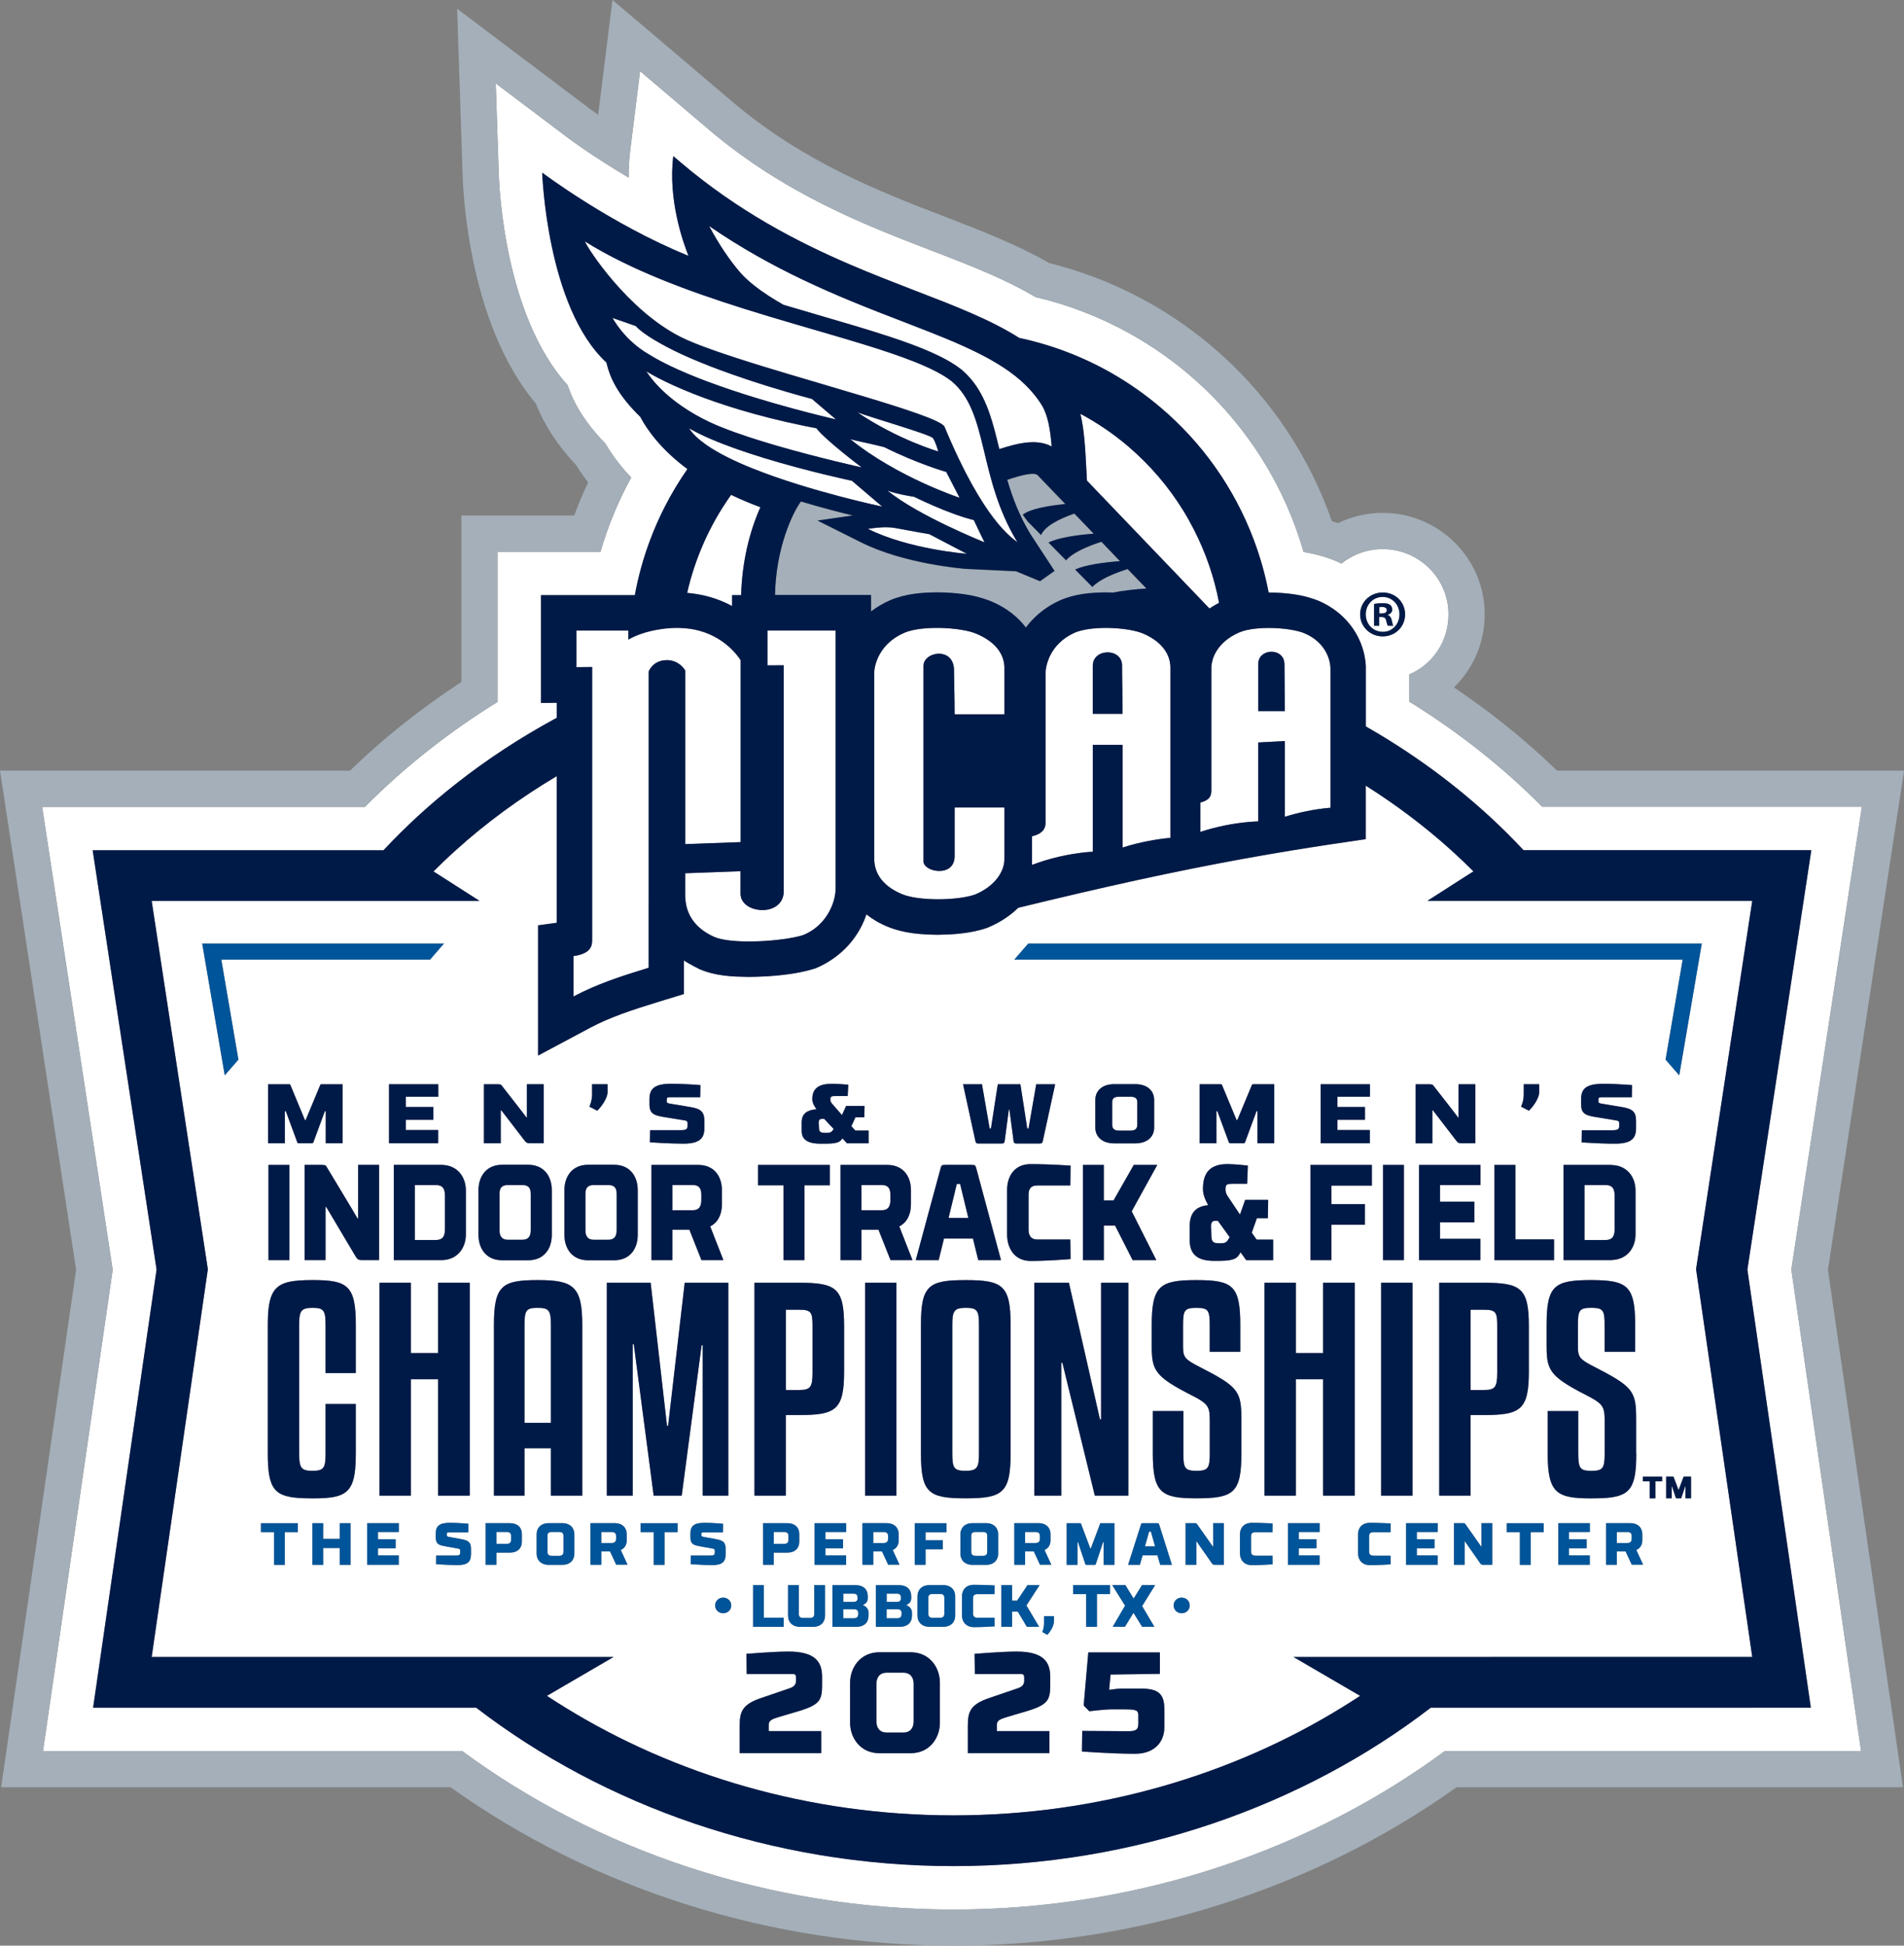 <?xml version="1.0" encoding="UTF-8"?>
<svg id="Layer_2" xmlns="http://www.w3.org/2000/svg" viewBox="0 0 384 392.38">
  <rect x="0" y="0" width="384" height="392.38" fill="#808080" stroke="none"/>
  <defs>
    <style>
      .cls-1 {
        fill: #001a48;
      }

      .cls-2 {
        fill: #a4afb9;
      }

      .cls-3 {
        fill: #fff;
      }

      .cls-4 {
        fill: #005499;
      }
    </style>
  </defs>
  <g id="PMS_533">
    <g>
      <g>
        <path class="cls-3" d="M278.88,127.43c1.94.03,3.36-1.56,3.36-3.52s-1.43-3.52-3.39-3.52h-.03c-1.94,0-3.39,1.59-3.39,3.52s1.45,3.52,3.44,3.52ZM277.13,121.8c.4-.08.97-.16,1.7-.16.83,0,1.21.13,1.54.35.24.19.43.54.43.94,0,.51-.38.89-.91,1.05v.05c.43.13.67.49.81,1.08.13.67.22.94.32,1.08h-1.1c-.13-.16-.22-.54-.35-1.05-.08-.48-.35-.7-.92-.7h-.48v1.75h-1.02v-4.39Z"/>
        <path class="cls-3" d="M279.69,123.07c0-.4-.3-.67-.94-.67-.27,0-.46.03-.56.05v1.26h.48c.57,0,1.02-.19,1.02-.65Z"/>
        <path class="cls-3" d="M372.2,331.44l-10.92-75.4,10.9-71.5,1.79-11.76,1.54-10.08h-64.49c-3.96-4-8.25-7.84-12.87-11.47-4.43-3.49-9.07-6.73-13.91-9.72v-5.5c4.69-2.02,7.9-6.62,7.9-12.1,0-7.26-5.94-13.17-13.28-13.17-3.15,0-6.05,1.1-8.33,2.92-.37-.18-.74-.36-1.12-.53l-.08-.03-.08-.03c-2.16-.88-4.3-1.41-6.34-1.75-3.79-13.17-11.19-25.08-21.52-34.38-4.19-3.77-8.76-7.02-13.61-9.71-5.95-3.3-12.31-5.77-18.93-7.31-5.98-3.56-12.91-6.28-20.36-9.15-.29-.11-.58-.22-.87-.33-13.04-5.02-29.27-11.27-44.61-24.26l-1.56-1.33-12.36-10.5-2,16.1c-.23,1.82-.31,3.62-.29,5.38-7.16-4.21-12.1-7.9-12.18-7.97l-14.63-11.03.6,18.31c.1,3.01,1.3,28.7,13.89,42.54.92,2.75,2.85,6.9,7.59,11.75.13.22.27.43.4.64,1.4,2.28,3.03,4.35,4.83,6.24-1.24,2.26-2.36,4.58-3.36,6.96-1.1,2.62-2.05,5.3-2.84,8.02h-20.75v30.27c-4.83,2.98-9.46,6.22-13.88,9.7-4.62,3.63-8.91,7.47-12.87,11.47H8.5l1.54,10.08,1.79,11.76,10.9,71.5-10.92,75.4-1.69,11.68-1.45,10.01h84.58c26.83,19.79,61.62,31.94,99.06,31.94s72.23-12.15,99.06-31.94h83.98l-1.45-10.02-1.69-11.68ZM278.86,119.49h.03c2.53,0,4.49,1.96,4.49,4.41s-1.96,4.44-4.52,4.44-4.55-1.94-4.55-4.44,2.02-4.41,4.55-4.41ZM353.41,344.38h-64.86c-25.65,19.72-59.61,31.94-96.25,31.94s-70.6-12.22-96.25-31.94H18.78l1.69-11.68,11.11-76.69-11.1-72.79-1.79-11.76h58.65c4.38-4.7,9.23-9.16,14.55-13.35,6.34-5,13.17-9.46,20.4-13.37v-3.02l-3.18.03v-21.74h18.92c.7-3.81,1.73-7.52,3.07-11.08.87-2.33,1.88-4.6,3-6.8,1.34-2.62,2.86-5.14,4.54-7.55-2.35-1.73-4.57-3.74-6.46-6.03-1.16-1.4-2.2-2.89-3.06-4.51-.55-.53-1.04-1.05-1.51-1.55-4.15-4.51-4.9-7.76-5.31-9.4-12.06-11.13-12.95-38.29-12.95-38.29,0,0,13.7,10.36,29.5,16.78-1.05-2.63-4.16-11.31-3.06-20.11l1.56,1.33c11.53,9.78,23.32,15.91,34.05,20.52,4.42,1.9,8.66,3.54,12.62,5.07.15.06.31.12.46.18,8.15,3.14,15.31,5.9,21.07,9.56,6.61,1.41,12.89,3.82,18.63,7.1,3.49,1.99,6.78,4.3,9.83,6.89,8.33,7.05,14.88,16.18,18.84,26.7,1.29,3.42,2.3,6.97,3.01,10.66.02,0,.04,0,.05,0,2.77.04,5.51.26,8.16,1.03.62.18,1.25.39,1.86.64,5.48,2.36,8.38,6.82,9.24,10.95.16.77.26,1.53.28,2.25v.05s0,6.49,0,6.49v5.59c.92.53,1.84,1.07,2.75,1.61,5.07,3.05,9.92,6.38,14.51,10,5.32,4.19,10.17,8.65,14.55,13.35h58.04l-1.79,11.76-11.1,72.79,11.11,76.69,1.69,11.68h-11.81Z"/>
        <path class="cls-3" d="M147.64,122.22v-2.2h1.82c.2-6.52,1.6-12.58,3.89-17.73-1.75-.64-3.77-1.47-5.91-2.49-2.2,3.07-4.05,6.34-5.55,9.75-1.43,3.23-2.54,6.58-3.32,10.02.73.06,1.43.15,2.11.27,2.68.46,5.01,1.33,6.95,2.38Z"/>
        <path class="cls-3" d="M219.22,96.93l4.36,4.55c4.18,4.38,13.42,14.02,20.35,21.24.6-.41,1.24-.8,1.93-1.15-.95-5.05-2.64-10.03-5.09-14.8-.62-1.22-1.28-2.42-2.01-3.61-3.09-5.06-6.88-9.42-11.16-13.08-3.01-2.58-6.27-4.79-9.71-6.63.77,3.23.97,6.88,1.18,10.88.04.84.09,1.71.14,2.6Z"/>
        <path class="cls-3" d="M145.59,86.2c3.2,1.28,7.13,2.55,11.04,3.69,8.65,2.52,17.17,4.39,17.17,4.39,0,0-7.18-5.38-9.15-7.9-.88-.17-1.74-.34-2.58-.51-4.81-.99-9.05-2.09-12.73-3.18-3.68-1.1-6.8-2.2-9.39-3.22-3.15-1.24-5.5-2.35-7.08-3.17-1.67-.86-2.49-1.39-2.49-1.39,0,0,.51.89,1.69,2.24,1.14,1.3,2.92,3.03,5.5,4.81,1.55,1.07,3.38,2.16,5.55,3.18.76.36,1.59.71,2.48,1.07Z"/>
        <path class="cls-3" d="M193.53,100.38l-2.69-5.21s-5.74-1.62-12.56-5.03c-3.59-.9-5.74-1.26-6.82-1.61,9.51,7.72,22.07,11.84,22.07,11.84Z"/>
        <path class="cls-3" d="M135.26,73.84c2.26,1.08,4.76,2.12,7.36,3.09,3.2,1.2,6.54,2.3,9.72,3.28,5.28,1.62,10.1,2.88,13.1,3.62,1.97.49,3.16.76,3.16.76l-1.76-1.5-3.08-2.63s-3.54-.92-8.41-2.42c-3.02-.93-6.55-2.09-10.06-3.39-2.61-.97-5.2-2.01-7.58-3.1-.15-.07-.31-.14-.46-.21-3.59-1.68-7.62-3.97-9.02-5.58-2.51-.9-4.67-1.62-4.67-1.62,0,0,2.33,4.49,7.36,7.36,1.28.8,2.76,1.59,4.35,2.35Z"/>
        <path class="cls-3" d="M188.15,88.35c-.54-.72-12.38-4.13-15.25-5.2,8.25,5.56,16.33,7.9,16.33,7.9,0,0-.54-1.98-1.08-2.69Z"/>
        <path class="cls-3" d="M196.4,104.88c-5.2-1.28-12.02-4.69-12.02-4.69,0,0-3.59-.54-5.38-1.26,6.1,5.03,19.56,10.43,19.56,10.43,0,0-1.08-2.15-2.16-4.49Z"/>
        <path class="cls-3" d="M149.44,55.13c1.52,1.66,3.52,3.18,5.51,4.48,1.05.69,2.1,1.31,3.08,1.86,2.13.63,4.25,1.25,6.33,1.86.23.07.47.14.7.21,5.34,1.55,10.21,2.97,14.48,4.39,6.24,2.07,11.18,4.11,14.27,6.52l.04.03.04.03c.96.8,1.77,1.68,2.49,2.62,2.81,3.71,3.97,8.46,5.16,13.43,4.05-1.31,7.65-2.08,10.56-.53-.28-3.44-.75-6.24-1.95-8.25-.48-.8-1.03-1.55-1.61-2.27-4.45-5.49-11.9-8.96-21.16-12.61-1.71-.67-3.47-1.36-5.3-2.06-3.26-1.25-6.7-2.58-10.28-4.06-3.18-1.31-6.48-2.75-9.85-4.36-6.12-2.92-12.49-6.42-18.93-10.85,1.9,3.58,4.09,6.87,6.34,9.46.03.03.06.06.08.09Z"/>
        <path class="cls-3" d="M137.19,67.9c.85.43,1.91.9,3.12,1.38,2.25.9,5.05,1.88,8.18,2.89,3.34,1.09,7.05,2.22,10.84,3.35,5.03,1.5,10.21,3.01,14.86,4.41,8.71,2.62,15.59,4.88,16.31,6.09,7.9,19.02,13.64,22.43,14.72,23.33-8.05-13.23-5.76-26.1-13.2-32.41-.03-.02-.05-.05-.08-.07-3.46-2.69-10.04-5.06-18.14-7.55-4.25-1.3-8.91-2.63-13.77-4.06-3.22-.94-6.52-1.93-9.84-2.97-11.41-3.59-23.03-7.87-32.18-13.6.54,1.44,8.61,13.82,19.2,19.2Z"/>
        <path class="cls-3" d="M153.94,92.32c-3.67-1.13-7.37-2.4-10.55-3.77-1.64-.7-3.13-1.43-4.41-2.17.72,1.14,1.91,2.24,3.43,3.31,2.45,1.72,5.77,3.34,9.41,4.8,11.5,4.62,26.1,7.68,26.1,7.68l-6.1-5.2s-8.82-1.86-17.88-4.64Z"/>
        <path class="cls-3" d="M175.05,106.66c8.25,4.13,19.92,5.02,19.92,5.02l-7.54-3.95s-4.84-.85-6.82-1.23c-1.97-.38-4.31-.02-5.56.16Z"/>
        <path class="cls-3" d="M194.75,263.75c-2.31,0-2.69.65-2.69,3.42v25.92c0,2.99.39,3.53,2.69,3.53s2.69-.65,2.69-3.53v-25.92c0-2.94-.38-3.42-2.69-3.42Z"/>
        <path class="cls-3" d="M228.02,228.01c.97,0,1.35-.44,1.35-1.19v-4.54c0-.75-.37-1.1-1.35-1.1h-2.36c-.97,0-1.35.36-1.35,1.1v4.54c0,.75.37,1.19,1.35,1.19h2.36Z"/>
        <path class="cls-3" d="M135.61,238.99v5.08h4.15c1.21,0,1.68-.77,1.68-2v-1.15c0-1.24-.47-1.92-1.68-1.92h-4.15Z"/>
        <path class="cls-3" d="M166.25,228.45h.64c.71,0,.94-.31,1.25-.77l-1.91-2.04h-.41c-.52,0-.69.19-.69.68l.04,1.09c.02.65.11,1.02,1.08,1.04Z"/>
        <path class="cls-3" d="M245.11,246.2c-.65,0-.86.3-.86,1.1l.05,1.76c.02,1.04.14,1.65,1.35,1.67h.79c.89,0,1.16-.49,1.56-1.23l-2.38-3.29h-.51Z"/>
        <path class="cls-3" d="M161.17,264.13h-2.69v16.19h2.69c2.25,0,2.69-.54,2.69-3.48v-9.4c0-2.77-.22-3.31-2.69-3.31Z"/>
        <path class="cls-3" d="M119.75,250.02h2.94c1.21,0,1.68-.71,1.68-1.92v-7.33c0-1.21-.47-1.78-1.68-1.78h-2.94c-1.21,0-1.68.58-1.68,1.78v7.33c0,1.21.47,1.92,1.68,1.92Z"/>
        <path class="cls-3" d="M324.7,249.91c.18-.08.35-.18.47-.32.31-.34.46-.87.46-1.67v-6.83c0-.6-.09-1.05-.27-1.37-.29-.54-.82-.74-1.58-.74h-4.24v11.08h4.24c.35,0,.65-.05.9-.16Z"/>
        <path class="cls-3" d="M299.27,264.13h-2.69v16.19h2.69c2.25,0,2.69-.54,2.69-3.48v-9.4c0-2.77-.22-3.31-2.69-3.31Z"/>
        <path class="cls-3" d="M83.65,238.99v11.08h4.24c1.21,0,1.84-.55,1.84-2.14v-6.83c0-1.59-.63-2.11-1.84-2.11h-4.24Z"/>
        <path class="cls-3" d="M179.57,242.06v-1.15c0-1.24-.47-1.92-1.68-1.92h-4.15v5.08h4.15c1.21,0,1.68-.77,1.68-2Z"/>
        <polygon class="cls-3" points="193.63 238.77 192.96 238.77 191.3 245.63 195.29 245.63 193.63 238.77"/>
        <path class="cls-3" d="M111.11,267.17c0-2.94-.44-3.42-2.69-3.42s-2.64.49-2.64,3.42v19.78h5.33v-19.78Z"/>
        <path class="cls-3" d="M102.42,250.02h2.94c1.21,0,1.68-.71,1.68-1.92v-7.33c0-1.21-.47-1.78-1.68-1.78h-2.94c-1.21,0-1.68.58-1.68,1.78v7.33c0,1.21.47,1.92,1.68,1.92Z"/>
        <path class="cls-3" d="M130.81,181.68v-46.25s.81-2.22,3.52-2.28c.04,0,.07-.01.11-.01,1.2,0,2.05.42,2.65.88.05.04.1.07.15.11.65.54.94,1.11.94,1.11v35.01l1.36-.05,9.82-.36v-36.67s-.6-1.02-1.86-2.26c-1.37-1.34-3.52-2.92-6.58-3.73-1.06-.28-2.23-.46-3.51-.51-.23,0-.45-.03-.69-.03-1.14,0-2.2.08-3.16.21-3.48.46-5.77,1.56-6.55,1.98-.2.11-.31.18-.31.18v-1.84h-10.47v7.39l3.18-.03v54.87c0,1.06.07,2.9-3.76,3.43v8.15c4.68-2.5,9.75-4.14,15.15-5.79v-13.5Z"/>
        <path class="cls-3" d="M244.56,133.06c-.05.16-.09.32-.12.47-.04.17-.07.33-.09.48-.03.25-.05.47-.05.66v24.79c0,.18-.01.35-.04.51-.12.82-.59,1.47-2.17,1.89v5.92c1.59-.52,3.22-.95,4.88-1.29,1.55-.32,3.12-.56,4.73-.7.69-.06,1.37-.1,2.05-.13v-15.91l.77-.04,4.3-.23.31-.02s0,.11,0,.16c0,.86,0,2.76,0,5.03,0,3.3,0,7.35,0,10.08,2.88-.9,5.88-1.51,8.97-1.8.07,0,.15,0,.22-.01v-27.97c0-2.2-1.23-5.5-5.21-7.21-.76-.33-1.81-.59-3-.77-1.03-.16-2.16-.26-3.3-.3-2.62-.08-5.31.18-6.94.91-.31.14-.61.29-.89.44-.9.49-1.63,1.03-2.23,1.59-1.17,1.1-1.81,2.27-2.14,3.26-.03.07-.04.14-.06.22ZM253.77,142.23v-8.4c0-1.8,1.78-2.64,3.27-2.34,1.08.21,2.01,1.01,2.01,2.48,0,.47.02,1.77.04,4.4,0,.98.02,2.16.03,3.54,0,.47,0,.96,0,1.49h-5.36v-1.17Z"/>
        <path class="cls-3" d="M186.25,165.29v-31.05c0-.52.21-.98.55-1.36,1.27-1.41,4.36-1.64,5.32.7.18.44.29.97.29,1.61,0,.07,0,.15,0,.24,0,1.04.07,3.38.1,6.02,0,.85.02,1.72.02,2.6h10.04v-9.37c0-2.33-1.35-5.08-5.7-6.9-3.17-1.32-11-1.68-14.47-.18-2.44,1.06-3.92,2.59-4.82,4.06-1.03,1.7-1.27,3.34-1.27,4.13v37.16c0,1.47.19,5.04,5.46,7.31,3.47,1.5,11.39,1.36,14.89.13,4.19-1.77,5.91-4.79,5.91-7.12v-10.43h-10.04v9.8c0,4.41-6.28,3.22-6.28,1.07v-8.43Z"/>
        <path class="cls-3" d="M226.42,170.92c1.71-.55,3.46-.99,5.25-1.33,1.37-.26,2.75-.47,4.17-.6.07,0,.14,0,.21-.02v-34.29c0-.06,0-.12,0-.18-.04-1.4-.55-2.94-1.88-4.33-.84-.88-2-1.7-3.58-2.38-2.62-1.14-8.56-1.56-12.28-.69-.6.14-1.14.31-1.6.51-5.05,2.28-5.84,6.72-5.84,8.2v30.12c0,1.13-.56,2.2-2.73,2.73v5.76c3.57-1.34,7.35-2.23,11.29-2.59.33-.03.65-.04.97-.06v-21.56h6.01c0,.88,0,2.7,0,4.94v.63c0,5.16,0,12.16,0,15.13ZM222.29,143.96h-1.9v-9.72c0-3.52,5.91-3.64,5.91,0,0,.16,0,.44,0,.83,0,.77.02,2.02.04,3.83,0,.04,0,.08,0,.12.01,1.33.02,2.97.03,4.94h-4.09Z"/>
        <path class="cls-3" d="M144.23,175.89l-6.05.22v3.79c0,.39-.01,1.02.07,1.77.24,2.1,1.29,5.23,5.73,7.25,3.34,1.51,12.55,1,16.91-.05.39-.09.75-.19,1.06-.29,3.36-1.33,5.38-4.19,6.18-6.91.05-.18.1-.35.14-.53.16-.7.25-1.39.25-2.03v-25.78h0v-26.19h-13.75v7.04l3.29-.02v45.61c0,.76-.2,1.38-.51,1.9-.97,1.63-3.18,2.14-5.08,1.72-1.15-.25-2.18-.83-2.72-1.72-.15-.24-.26-.49-.33-.77-.06-.22-.09-.46-.09-.71v-4.49l-5.11.19Z"/>
        <g>
          <path class="cls-3" d="M328.22,308.95h-2.13v2.22h2.13c.62,0,.86-.34.86-.88v-.5c0-.54-.24-.84-.86-.84Z"/>
          <path class="cls-3" d="M353.41,181.68h-65.51l7.74-4.96,1.54-.98c-1.45-1.46-2.94-2.88-4.49-4.27-5.23-4.74-11-9.09-17.23-13.02v10.79c-2.52.36-4.98.72-7.4,1.09-2.44.37-4.85.75-7.24,1.14-6.82,1.12-13.5,2.33-20.42,3.72-7.12,1.43-14.52,3.04-22.63,4.93-2.17.5-4.37,1.02-6.65,1.57-1.88.45-3.78.91-5.75,1.39-.91.91-2.04,1.79-3.31,2.56-.82.5-1.7.95-2.6,1.33l-.18.08-.16.06-.15.06c-.47.16-.95.29-1.42.42h0c-2.66.69-5.49.91-8.41.93-3.34-.05-6.78-.26-10.11-1.63-1.64-.66-3.05-1.52-4.27-2.48-1.01,3.02-2.91,5.94-5.76,8.21-1.28,1.02-2.73,1.92-4.41,2.62l-.23.09-.13.04-.07.02c-3.59,1.11-8.31,1.58-13.16,1.63-3.23-.06-6.49-.13-9.88-1.55,0,0-2.22-1.11-3.17-1.77v6.77l-3.74,1.15-1.31.4c-5.32,1.62-9.95,3.16-13.87,5.26l-10.49,5.6v-26.26l3.76-.52v-4.4s0-8.94,0-8.94v-11.76s0-4.47,0-4.47c-7.43,4.42-14.27,9.43-20.37,14.95-1.54,1.39-3.04,2.82-4.49,4.27l1.54.98,7.75,4.96H30.59l11.33,74.29-11.33,78.19h93.15l-9.83,5.73-3.62,2.11c1.23.81,2.48,1.6,3.75,2.38,21.97,13.52,49.01,21.72,78.26,21.72s56.3-8.2,78.26-21.72c1.26-.78,2.52-1.57,3.75-2.38l-3.62-2.11-9.83-5.73h92.55l-11.33-78.19,11.33-74.29ZM198.04,218.66l1.55,8.91h.26l1.38-8.91h4.56l1.38,8.91h.26l1.55-8.91h3.82s-2.3,10.61-2.51,11.52c-.07.34-.26.42-.5.42h-4.86c-.19,0-.45-.07-.5-.37l-.86-6.49h-.11l-.86,6.49c-.06.31-.32.37-.51.37h-4.86c-.24,0-.43-.08-.5-.42-.21-.92-2.51-11.52-2.51-11.52h3.82ZM209.17,249.96h6.69l.05,3.95s-4.29.38-8.09.38c-3.15,0-4.71-2.5-4.71-5.35v-8.97c0-2.85,1.56-5.21,4.71-5.21,4.04,0,8.09.3,8.09.3l-.05,4h-6.69c-1.21,0-1.73.63-1.73,1.87v7.05c0,1.21.51,1.97,1.73,1.97ZM212.02,315.57h-2.28l-1.25-2.69h-1.76v2.69h-2.17v-8.4h4.86c1.62,0,2.45.98,2.45,2.23v1.23c0,.9-.41,1.61-1.21,1.95l1.37,2.97ZM209.56,328.07h-2.46l-1.82-3.05h-1.16v3.05h-2.17v-8.4h2.17v3.13h1.01l2.1-3.13h2.43l-2.65,4.09,2.55,4.31ZM194.75,302.17c-7.47,0-9.01-1.09-9.01-9.07v-25.92c0-7.93,1.54-9.02,9.01-9.02s9.07,1.09,9.07,9.02v25.92c0,7.99-1.59,9.07-9.07,9.07ZM189.69,235.7c.19-.74.26-.77,1.1-.77h5.04c.84,0,.91.03,1.1.77.3,1.15,4.97,18.44,4.97,18.44h-4.59l-1.07-4.36h-5.83l-1.07,4.36h-4.62s4.66-17.28,4.99-18.44ZM184.5,307.18h6.37v1.82h-4.2v1.63h3.48v1.82h-3.48v3.12h-2.17v-8.4ZM183.72,240.03v2.83c0,2.06-.79,3.68-2.35,4.47l2.66,6.8h-4.43l-2.43-6.14h-3.43v6.14h-4.22v-19.2h9.45c3.15,0,4.76,2.25,4.76,5.1ZM178.8,307.18c1.62,0,2.45.98,2.45,2.23v1.23c0,.9-.41,1.61-1.21,1.95l1.37,2.97h-2.28l-1.25-2.69h-1.76v2.69h-2.17v-8.4h4.86ZM174.47,301.62v-42.93h6.32v42.93h-6.32ZM176.65,319.68h4.67c1.62,0,2.45.92,2.45,2.17v.52c-.01.66-.41,1.07-1.01,1.31.66.28,1.14.76,1.16,1.45v.77c0,1.25-.84,2.18-2.46,2.18h-4.81v-8.4ZM170.02,310.42v1.82h-3.56v1.45h4.19v1.88h-6.36v-8.4h6.37v1.78h-4.2v1.46h3.56ZM161.67,226.33c0-1.68,1.01-2.43,2.75-2.62l.24-.02c-.52-.73-.84-1.34-.84-2.01v-.19c.06-2.18,1.57-2.94,3.98-2.94,1.18,0,3.27.19,3.27.19l-.11,2.28h-2.36c-.88,0-1.14.05-1.14.65v.03c0,.36.09.6.39.92l1.95,2.24c.17-.34.84-1.84.84-1.84h3.72l-.06,2.29h-1.78s-.65,1.46-.82,1.8l.79.87h2.68v2.57h-4.36s-.67-.73-.92-.99c-.43.53-.54,1.07-3.4,1.07h-.73c-2.54.03-4.1-.63-4.1-2.58v-1.73ZM152.89,234.93h14.46v4.12h-5.11v15.09h-4.22v-15.09h-5.13v-4.12ZM152.16,258.69h9.01c7.47,0,9.07,1.09,9.07,8.75v9.18c0,7.72-1.7,8.75-9.07,8.75h-2.69v16.25h-6.32v-42.93ZM161.19,309.35v1.6c0,1.25-.83,2.18-2.45,2.18h-2.69v2.45h-2.17v-8.4h4.86c1.62,0,2.45.92,2.45,2.17ZM151.88,319.68h2.17v6.56h4.01v1.84h-6.18v-8.4ZM145.59,240.03v2.83c0,2.06-.79,3.68-2.36,4.47l2.66,6.8h-4.43l-2.43-6.14h-3.43v6.14h-4.22v-19.2h9.45c3.15,0,4.76,2.25,4.76,5.1ZM130.98,221.62c0-2.12,1.12-3.06,4.43-3.06,2.53,0,5.84.27,5.84.27l-.04,2.45h-5.93c-.69,0-.82.03-.82.59v.22c0,.32.21.41.71.49,0,0,3.76.63,4.19.7,2.24.39,2.69,1.17,2.69,2.84v1.43c0,2.11-1.05,3.11-4.36,3.09-2.53,0-6.62-.27-6.62-.27l.04-2.45h6.15c1.05,0,1.4-.17,1.4-.88v-.51c0-.25-.06-.49-.49-.56-.45-.08-3.29-.54-3.59-.59-2.45-.39-3.61-.54-3.61-2.67v-1.09ZM119.41,220.63v-1.97h3.12v1.51c0,1.43-1.4,3.18-2.08,3.82l-1.59-.82c.07-.19.54-1.09.54-2.55ZM97.6,218.66h2.71c.73,0,.71.07.92.32.11.17,4.32,5.51,4.94,6.37h.09v-6.7h3.39v11.9h-2.77c-.56,0-.73-.08-1.05-.49l-4.73-6.15h-.11v6.65h-3.39v-11.9ZM93.96,240.11v8.81c0,2.85-1.8,5.21-4.94,5.21h-9.59v-19.2h9.59c3.15,0,4.94,2.33,4.94,5.19ZM87.4,223.25v2.58h-5.56v2.06h6.53v2.67h-9.91v-11.9h9.93v2.52h-6.55v2.07h5.56ZM45.33,216.86l-4.55-26.58h48.76l-2.81,3.24h-42.1l3.45,20.17-2.75,3.17ZM65.52,224.1l-2.3,6.24s-.06.22-.28.22h-2.71c-.24,0-.3-.22-.3-.22l-.06-.17-2.24-6.07h-.19v6.46h-3.39v-11.9h4.28c.19,0,.22.15.22.15l2.23,5.37.7,1.7h.15l2.94-7.07s.04-.15.22-.15h4.28v11.9h-3.39v-6.46h-.19ZM58.37,234.93v19.2h-4.22v-19.2h4.22ZM60.07,308.98h-2.63v6.6h-2.17v-6.6h-2.64v-1.8h7.44v1.8ZM70.7,315.57h-2.17v-3.39h-3.35v3.39h-2.17v-8.4h2.17v3.17h3.35v-3.17h2.17v8.4ZM71.76,276.9h-6.1v-9.73c0-2.87-.37-3.4-2.51-3.42-.04,0-.09,0-.13,0-2.31,0-2.69.65-2.69,3.42v25.92c0,2.99.38,3.53,2.69,3.53s2.63-.53,2.64-3.41c0-.04,0-.08,0-.12v-9.94h6.1v9.94c0,2.45-.16,4.25-.58,5.57-.19.59-.43,1.09-.74,1.5-1.23,1.67-3.49,2.01-7.42,2.01-.59,0-1.13-.01-1.65-.03-6.04-.19-7.36-1.69-7.36-9.05v-25.92c0-6.31,1.17-8.29,5.32-8.84.68-.09,1.44-.14,2.3-.17.44-.01.9-.02,1.39-.02,7.09,0,8.74,1.09,8.74,9.02v9.73ZM71.69,253.34l-5.9-9.93h-.14v10.73h-4.22v-19.2h3.38c.91,0,.89.11,1.14.52.14.27,5.39,8.89,6.16,10.29h.12v-10.81h4.22v19.2h-3.45c-.7,0-.91-.13-1.31-.79ZM80.43,308.95h-4.2v1.46h3.56v1.82h-3.56v1.45h4.19v1.88h-6.36v-8.4h6.37v1.78ZM82.86,278.15v23.47h-6.32v-42.93h6.32v14.18h5.5v-14.18h6.37v42.93h-6.37v-23.47h-5.5ZM94.98,313.45c0,1.49-.67,2.2-2.79,2.18-1.62,0-4.25-.19-4.25-.19l.02-1.73h3.95c.67,0,.9-.12.9-.62v-.36c0-.18-.04-.35-.31-.4-.29-.06-2.11-.38-2.3-.42-1.57-.28-2.32-.38-2.32-1.88v-.77c0-1.5.72-2.16,2.84-2.16,1.62,0,3.74.19,3.74.19l-.02,1.73h-3.8c-.44,0-.53.02-.53.42v.16c0,.23.13.29.46.35,0,0,2.41.44,2.69.49,1.44.28,1.73.83,1.73,2v1.01ZM96.5,249.03v-9c0-2.85,1.63-5.13,4.76-5.13h5.27c3.15,0,4.76,2.28,4.76,5.13v9c0,2.85-1.61,5.13-4.76,5.13h-5.27c-3.12,0-4.76-2.28-4.76-5.13ZM105.25,310.94c0,1.25-.83,2.18-2.45,2.18h-2.69v2.45h-2.17v-8.4h4.86c1.62,0,2.45.92,2.45,2.17v1.6ZM115.83,313.34c0,1.25-.83,2.24-2.45,2.24h-2.71c-1.61,0-2.45-1-2.45-2.24v-3.93c0-1.25.84-2.24,2.45-2.24h2.71c1.62,0,2.45,1,2.45,2.24v3.93ZM117.43,301.62h-6.32v-9.56h-5.33v9.56h-6.16v-34.45c0-7.93,1.65-9.02,8.85-9.02s8.96,1.3,8.96,9.02v34.45ZM113.83,249.03v-9c0-2.85,1.63-5.13,4.76-5.13h5.27c3.15,0,4.76,2.28,4.76,5.13v9c0,2.85-1.61,5.13-4.76,5.13h-5.27c-3.12,0-4.76-2.28-4.76-5.13ZM124.27,315.57l-1.25-2.69h-1.76v2.69h-2.17v-8.4h4.86c1.62,0,2.45.98,2.45,2.23v1.23c0,.9-.41,1.61-1.21,1.95l1.37,2.97h-2.28ZM136.65,308.98h-2.63v6.6h-2.17v-6.6h-2.64v-1.8h7.44v1.8ZM131.83,301.62l-4.01-30.54h-.22v30.54h-5.22v-42.93h8.85l3.3,28.85h.22l3.35-28.85h8.79v42.93h-5.17v-30.32h-.22l-4.01,30.32h-5.66ZM139.29,315.44l.02-1.73h3.95c.67,0,.9-.12.9-.62v-.36c0-.18-.04-.35-.31-.4-.29-.06-2.11-.38-2.3-.42-1.57-.28-2.31-.38-2.31-1.88v-.77c0-1.5.72-2.16,2.84-2.16,1.62,0,3.74.19,3.74.19l-.02,1.73h-3.8c-.44,0-.53.02-.53.42v.16c0,.23.13.29.46.35,0,0,2.41.44,2.69.49,1.44.28,1.73.83,1.73,2v1.01c0,1.49-.67,2.2-2.79,2.18-1.62,0-4.25-.19-4.25-.19ZM145.85,325.34c-.9,0-1.62-.68-1.62-1.57s.72-1.58,1.62-1.58,1.63.68,1.63,1.58-.74,1.57-1.63,1.57ZM165.8,339.04c0,3.54.03,4.61-4.7,6.03-.32.12-4.55,1.3-5.19,1.59-.52.26-.87.55-.87,1.16v1.28h10.59v4.44h-16.45v-5.45c0-2.84.44-4.32,4.24-5.63l6.03-2.06c.87-.32,1.1-.87,1.1-1.48v-.46c0-.96-.23-.87-1.51-.87h-8.44l-.06-4.06s5.54-.46,8.44-.46c5.31,0,6.82,1.97,6.82,5.08v.9ZM166.4,325.84c0,1.25-.83,2.24-2.45,2.24h-2.55c-1.62,0-2.46-1-2.46-2.24v-6.17h2.17v5.78c0,.54.24.84.86.84h1.39c.62,0,.86-.3.86-.84v-5.78h2.17v6.17ZM167.9,319.68h4.66c1.62,0,2.45.92,2.45,2.17v.52c-.01.66-.41,1.07-1.01,1.31.66.28,1.14.76,1.16,1.45v.77c0,1.25-.84,2.18-2.46,2.18h-4.81v-8.4ZM189.55,347.42c0,3.02-2,6.15-5.92,6.15h-6.27c-3.89,0-5.92-3.13-5.92-6.15v-8.06c0-3.02,2.03-6.15,5.92-6.15h6.27c3.92,0,5.92,3.13,5.92,6.15v8.06ZM192.64,325.84c0,1.25-.83,2.24-2.45,2.24h-2.71c-1.61,0-2.45-1-2.45-2.24v-3.93c0-1.25.84-2.24,2.45-2.24h2.71c1.62,0,2.45,1,2.45,2.24v3.93ZM193.7,309.41c0-1.25.84-2.24,2.45-2.24h2.71c1.62,0,2.45,1,2.45,2.24v3.93c0,1.25-.83,2.24-2.45,2.24h-2.71c-1.61,0-2.45-1-2.45-2.24v-3.93ZM194.01,325.81v-3.92c0-1.25.8-2.28,2.42-2.28,2.07,0,4.16.13,4.16.13l-.03,1.75h-3.44c-.62,0-.89.28-.89.82v3.08c0,.53.26.86.89.86h3.44l.03,1.73s-2.21.17-4.16.17c-1.62,0-2.42-1.09-2.42-2.34ZM211.82,339.04c0,3.54.03,4.61-4.7,6.03-.32.12-4.55,1.3-5.19,1.59-.52.26-.87.55-.87,1.16v1.28h10.59v4.44h-16.45v-5.45c0-2.84.44-4.32,4.24-5.63l6.03-2.06c.87-.32,1.1-.87,1.1-1.48v-.46c0-.96-.23-.87-1.51-.87h-8.44l-.06-4.06s5.54-.46,8.44-.46c5.31,0,6.82,1.97,6.82,5.08v.9ZM212.56,326.99c0,1.01-.9,2.24-1.33,2.7l-1.02-.58c.05-.13.35-.77.35-1.8v-1.39h2v1.07ZM214.04,274.83v26.79h-5.44v-42.93h6.98l6.27,27.55h.22v-27.55h5.5v42.93h-6.76l-6.54-26.79h-.22ZM222.62,234.93v7.16h1.96l4.08-7.16h4.74l-5.16,9.36,4.97,9.85h-4.78l-3.54-6.97h-2.26v6.97h-4.22v-19.2h4.22ZM220.91,227.4v-5.58c0-1.77,1.31-3.18,3.82-3.18h4.23c2.53,0,3.82,1.41,3.82,3.18v5.58c0,1.77-1.29,3.18-3.82,3.18h-4.23c-2.51,0-3.82-1.41-3.82-3.18ZM232.8,328.07h-2.46l-1.73-2.78h-.04l-1.7,2.78h-2.46l2.49-4.26-2.59-4.14h2.65l1.65,2.69h.03l1.68-2.69h2.64l-2.62,4.22,2.46,4.17ZM215.12,307.18h2.75c.12,0,.14.11.14.11l1.88,4.99h.1l1.88-4.99s.03-.11.14-.11h2.75v8.4h-2.17v-4.56h-.12l-1.47,4.4s-.04.16-.18.16h-1.74c-.16,0-.19-.16-.19-.16l-1.47-4.4h-.12v4.56h-2.17v-8.4ZM216.42,319.68h7.44v1.8h-2.62v6.6h-2.17v-6.6h-2.64v-1.8ZM234.82,348.32c0,3.02-2,5.37-5.92,5.37-4.61,0-10.7-.46-10.7-.46l.06-4.15s8.06.06,9.22.06c1.51,0,2.09-.23,2.09-1.51v-1.65c0-1.07-.38-1.25-2.87-1.25h-2.52c-1.42,0-4.5.38-4.5.38l-1.13-1.16c.14-1.51.93-10.7.93-10.7h14.45v4.32l-9.95.14-.29,3.1s1.54-.26,2.41-.26h4.12c3.92,0,4.61,1.54,4.61,4.35v3.42ZM233.99,315.57l-.55-1.91h-3l-.55,1.91h-2.37s2.4-7.56,2.57-8.06c.1-.32.13-.34.56-.34h2.59c.43,0,.47.01.56.34.16.5,2.55,8.06,2.55,8.06h-2.36ZM238.32,325.34c-.9,0-1.62-.68-1.62-1.57s.72-1.58,1.62-1.58,1.63.68,1.63,1.58-.74,1.57-1.63,1.57ZM246.83,315.57h-1.78c-.36,0-.47-.06-.67-.35l-3.03-4.34h-.07v4.69h-2.17v-8.4h1.74c.47,0,.45.05.59.23.07.12,2.77,3.89,3.17,4.5h.06v-4.73h2.17v8.4ZM241.29,302.17c-7.09,0-8.79-1.09-8.79-9.07v-8.53h6.16v8.53c0,2.99.33,3.53,2.64,3.53s2.69-.54,2.69-3.53v-6.47c0-2.88-.22-3.48-3.52-5.16-7.58-3.86-8.19-5.11-8.19-10.05v-4.13c0-7.99,1.48-9.13,9.01-9.13s8.85,1.14,8.85,9.13v5.33h-6.16v-5.33c0-3.04-.27-3.53-2.69-3.53s-2.69.49-2.69,3.53v4.24c0,2.23.33,2.61,3.52,4.24,7.64,3.91,8.24,4.84,8.24,10.43v6.9c0,7.99-1.54,9.07-9.07,9.07ZM253.42,224.1l-2.3,6.24s-.05.22-.28.22h-2.71c-.24,0-.3-.22-.3-.22l-2.3-6.24h-.19v6.46h-3.39v-11.9h4.29c.19,0,.22.15.22.15l2.94,7.07h.15l2.94-7.07s.04-.15.22-.15h4.28v11.9h-3.39v-6.46h-.19ZM242.61,239.81v-.3c.07-3.51,1.96-4.75,4.97-4.75,1.47,0,4.08.3,4.08.3l-.14,3.68h-2.94c-1.1,0-1.42.08-1.42,1.04v.06c0,.58.12.96.49,1.48l2.42,3.62c.21-.55,1.05-2.96,1.05-2.96h4.64l-.07,3.7h-2.21s-.82,2.36-1.03,2.91l.98,1.4h3.33v4.14h-5.43s-.84-1.18-1.14-1.59c-.54.85-.68,1.73-4.24,1.73h-.91c-3.17.05-5.11-1.02-5.11-4.17v-2.8c0-2.72,1.26-3.92,3.43-4.23l.3-.03c-.65-1.18-1.05-2.17-1.05-3.24ZM253.2,313.75h3.44l.02,1.73s-2.21.17-4.16.17c-1.62,0-2.42-1.09-2.42-2.34v-3.92c0-1.25.8-2.28,2.42-2.28,2.08,0,4.16.13,4.16.13l-.02,1.75h-3.44c-.62,0-.89.28-.89.81v3.08c0,.53.26.86.89.86ZM266.14,308.95h-4.2v1.46h3.56v1.82h-3.56v1.45h4.19v1.88h-6.36v-8.4h6.37v1.78ZM273.22,301.62h-6.38v-23.47h-5.5v23.47h-6.32v-42.93h6.32v14.18h5.5v-14.18h6.38v42.93ZM275.29,223.25v2.58h-5.56v2.06h6.53v2.67h-9.91v-11.9h9.93v2.52h-6.55v2.07h5.56ZM276.68,234.93v4.17h-8.16v3.73h6.76v4.17h-6.76v7.13h-4.22v-19.2h12.38ZM277,313.75h3.44l.03,1.73s-2.21.17-4.16.17c-1.62,0-2.42-1.09-2.42-2.34v-3.92c0-1.25.8-2.28,2.42-2.28,2.07,0,4.16.13,4.16.13l-.03,1.75h-3.44c-.62,0-.89.28-.89.81v3.08c0,.53.26.86.89.86ZM284.87,258.69v42.93h-6.32v-42.93h6.32ZM278.92,254.13v-19.2h4.22v19.2h-4.22ZM289.95,308.95h-4.2v1.46h3.56v1.82h-3.56v1.45h4.19v1.88h-6.36v-8.4h6.37v1.78ZM297.35,242.34v4.17h-6.93v3.32h8.14v4.31h-12.36v-19.2h12.38v4.06h-8.16v3.35h6.93ZM297.55,230.56h-2.77c-.56,0-.73-.08-1.05-.49l-4.73-6.15h-.11v6.65h-3.38v-11.9h2.71c.73,0,.71.07.92.32.11.17,4.32,5.51,4.94,6.37h.09v-6.7h3.39v11.9ZM290.26,258.69h9.01c7.47,0,9.07,1.09,9.07,8.75v9.18c0,7.72-1.7,8.75-9.07,8.75h-2.69v16.25h-6.32v-42.93ZM313.42,249.94v4.2h-12.01v-19.2h4.22v15.01h7.79ZM306.76,223.18c.07-.19.54-1.09.54-2.55v-1.97h3.12v1.51c0,1.43-1.4,3.18-2.08,3.82l-1.59-.82ZM300.95,315.57h-1.78c-.36,0-.47-.06-.67-.35l-3.03-4.34h-.07v4.69h-2.17v-8.4h1.74c.47,0,.46.05.59.23.07.12,2.77,3.89,3.17,4.5h.06v-4.73h2.17v8.4ZM311.32,308.98h-2.62v6.6h-2.17v-6.6h-2.64v-1.8h7.44v1.8ZM320.63,308.95h-4.2v1.46h3.56v1.82h-3.56v1.45h4.19v1.88h-6.36v-8.4h6.37v1.78ZM320.92,302.17c-3.58,0-5.78-.28-7.09-1.58-.33-.33-.6-.73-.83-1.2-.64-1.36-.88-3.36-.88-6.3v-8.53h6.16v8.53c0,.42,0,.78.03,1.11.11,2.01.63,2.42,2.61,2.42,2.36,0,2.69-.54,2.69-3.53v-6.47c0-.52,0-.97-.04-1.36-.13-1.59-.66-2.28-2.73-3.41-.23-.13-.48-.26-.75-.4-2.05-1.04-3.58-1.9-4.74-2.68-3.11-2.12-3.45-3.76-3.45-7.37v-4.13c0-7.99,1.48-9.13,9.01-9.13.75,0,1.42.02,2.05.05.86.04,1.63.11,2.3.24,3.61.67,4.5,2.79,4.5,8.84v5.33h-6.16v-5.33c0-2.8-.24-3.44-2.17-3.52-.16,0-.34-.01-.53-.01-2.42,0-2.69.49-2.69,3.53v4.24c0,.38.01.7.04.98.15,1.41.83,1.9,3.48,3.26.28.14.53.28.79.41,1.84.95,3.23,1.73,4.27,2.46,2.86,1.99,3.17,3.61,3.17,7.56v6.9c0,7.08-1.22,8.74-6.74,9.02-.71.04-1.47.05-2.33.05ZM323.07,222.59s.16.03.42.07c.99.17,3.43.57,3.77.63,2.25.39,2.7,1.17,2.7,2.84v1.43c0,2.11-1.05,3.11-4.36,3.09-.25,0-.52,0-.79,0-1.15-.02-2.46-.08-3.55-.13-1.3-.07-2.28-.13-2.28-.13l.04-2.45h6.15c1.05,0,1.4-.17,1.4-.88v-.51c0-.25-.06-.49-.49-.56-.24-.05-1.16-.2-2.01-.34-.75-.12-1.44-.23-1.58-.26-2.45-.39-3.61-.54-3.61-2.67v-1.09c0-1.94.95-2.88,3.63-3.03.26-.01.51-.03.8-.03,1.5,0,3.26.1,4.46.17.82.05,1.38.1,1.38.1l-.04,2.45h-5.93c-.69,0-.82.03-.82.59v.22c0,.32.2.41.71.49ZM322.83,234.93h2.08c.12,0,.23.03.36.03,2.92.18,4.59,2.41,4.59,5.15v8.81c0,2.71-1.64,4.95-4.5,5.17-.15.01-.29.04-.44.04h-9.58v-19.2h7.5ZM329.09,315.57l-1.25-2.69h-1.76v2.69h-2.17v-8.4h4.86c1.62,0,2.45.98,2.45,2.23v1.23c0,.9-.41,1.61-1.21,1.95l1.37,2.97h-2.28ZM335.22,298.73h-1.37v3.44h-1.13v-3.44h-1.38v-.94h3.88v.94ZM323.37,193.52h-118.8l2.81-3.24h135.83l-4.55,26.58-2.75-3.17,3.45-20.17h-16ZM341.05,302.17h-1.13v-2.38h-.06l-.77,2.3s-.02.08-.09.08h-.91c-.08,0-.1-.08-.1-.08l-.77-2.3h-.06v2.38h-1.13v-4.38h1.43c.06,0,.07.06.07.06l.98,2.6h.05l.98-2.6s.01-.06.07-.06h1.43v4.38Z"/>
          <path class="cls-3" d="M112.78,308.95h-1.51c-.62,0-.86.25-.86.78v3.2c0,.53.24.84.86.84h1.51c.62,0,.86-.31.86-.84v-3.2c0-.53-.24-.78-.86-.78Z"/>
          <path class="cls-3" d="M158.16,308.95h-2.1v2.4h2.1c.62,0,.86-.31.86-.84v-.72c0-.54-.24-.84-.86-.84Z"/>
          <path class="cls-3" d="M102.21,308.95h-2.1v2.4h2.1c.62,0,.86-.31.86-.84v-.72c0-.54-.24-.84-.86-.84Z"/>
          <path class="cls-3" d="M123.39,308.95h-2.13v2.22h2.13c.62,0,.86-.34.86-.88v-.5c0-.54-.24-.84-.86-.84Z"/>
          <path class="cls-3" d="M173.08,325.52v-.29c0-.44-.26-.7-.89-.7h-2.12v1.82h2.15c.62,0,.86-.3.86-.84Z"/>
          <path class="cls-3" d="M189.6,321.45h-1.51c-.62,0-.86.25-.86.78v3.2c0,.53.24.84.86.84h1.51c.62,0,.86-.31.86-.84v-3.2c0-.53-.24-.78-.86-.78Z"/>
          <path class="cls-3" d="M196.75,313.77h1.51c.62,0,.86-.31.86-.84v-3.2c0-.53-.24-.78-.86-.78h-1.51c-.62,0-.86.25-.86.78v3.2c0,.53.24.84.86.84Z"/>
          <path class="cls-3" d="M181.69,322.4v-.24c0-.54-.24-.78-.86-.78h-2v1.68h1.99c.61,0,.87-.22.87-.66Z"/>
          <path class="cls-3" d="M179.11,310.3v-.5c0-.54-.24-.84-.86-.84h-2.13v2.22h2.13c.62,0,.86-.34.86-.88Z"/>
          <polygon class="cls-3" points="231.76 308.86 230.91 311.86 232.96 311.86 232.11 308.86 231.76 308.86"/>
          <path class="cls-3" d="M181.83,325.52v-.29c0-.44-.26-.7-.89-.7h-2.12v1.82h2.15c.62,0,.86-.3.86-.84Z"/>
          <path class="cls-3" d="M208.87,308.95h-2.13v2.22h2.13c.62,0,.86-.34.86-.88v-.5c0-.54-.24-.84-.86-.84Z"/>
          <path class="cls-3" d="M172.94,322.4v-.24c0-.54-.24-.78-.86-.78h-2v1.68h1.99c.61,0,.88-.22.88-.66Z"/>
          <path class="cls-3" d="M182.18,337.33h-3.34c-1.51,0-2.09,1.04-2.09,2.32v7.43c0,1.31.58,2.32,2.09,2.32h3.34c1.51,0,2.09-1.01,2.09-2.32v-7.43c0-1.28-.58-2.32-2.09-2.32Z"/>
        </g>
      </g>
      <g>
        <path class="cls-2" d="M381.11,342.08l-1.69-11.68-10.76-74.32,10.74-70.43,1.79-11.76,1.54-10.08,1.28-8.4h-69.99c-3.56-3.45-7.37-6.77-11.35-9.91-3.02-2.38-6.18-4.68-9.43-6.87,3.89-3.78,6.2-9.06,6.2-14.73,0-11.29-9.23-20.47-20.58-20.47-3.12,0-6.21.72-9,2.07-.41-.14-.83-.27-1.25-.39-4.48-12.89-12.14-24.45-22.32-33.62-9.97-8.98-21.88-15.24-34.66-18.43-6.55-3.75-13.86-6.58-21.38-9.48-12.53-4.82-28.11-10.82-42.49-23.01l-1.56-1.33-12.36-10.5L123.52,0l-1.67,13.41-1.21,9.75c-1.02-.72-1.6-1.15-1.62-1.17l-14.63-11.03-12.19-9.19.5,15.26.6,18.31c.17,5.05,1.65,30.49,14.79,46.08,1.69,4.31,4.42,8.48,8.15,12.44.72,1.18,1.53,2.31,2.37,3.43-1.03,2.18-1.97,4.41-2.8,6.67h-22.76v33.57c-3.84,2.51-7.56,5.19-11.1,7.97-3.98,3.13-7.79,6.46-11.35,9.91H0l1.28,8.4,1.54,10.08,1.79,11.76,10.74,70.43-10.77,74.32-1.69,11.68-1.45,10.01-1.21,8.35h90.65c28.84,20.61,64.76,31.94,101.43,31.94s72.58-11.33,101.43-31.94h90.05l-1.21-8.35-1.45-10.01ZM291.36,353.14c-26.83,19.79-61.63,31.94-99.06,31.94s-72.23-12.15-99.06-31.94H8.66l1.45-10.01,1.69-11.68,10.92-75.4-10.9-71.5-1.79-11.76-1.54-10.08h65.1c3.96-4,8.25-7.84,12.87-11.47,4.41-3.48,9.05-6.71,13.88-9.7v-30.27h20.75c.79-2.73,1.74-5.41,2.84-8.02,1-2.37,2.12-4.7,3.36-6.96-1.8-1.89-3.43-3.96-4.83-6.24-.13-.22-.27-.43-.4-.64-4.74-4.85-6.67-9-7.59-11.75-12.58-13.84-13.79-39.53-13.89-42.54l-.6-18.31,14.63,11.03c.08.06,5.01,3.76,12.18,7.97-.02-1.76.07-3.56.29-5.38l2-16.1,12.36,10.5,1.56,1.33c15.33,13,31.56,19.24,44.61,24.26.29.11.58.22.87.33,7.45,2.87,14.38,5.59,20.36,9.15,6.61,1.55,12.98,4.01,18.93,7.31,4.85,2.69,9.42,5.94,13.61,9.71,10.33,9.3,17.72,21.21,21.52,34.38,2.04.34,4.18.87,6.34,1.75l.08.03.08.03c.38.17.75.35,1.12.53,2.28-1.82,5.18-2.92,8.33-2.92,7.34,0,13.28,5.91,13.28,13.17,0,5.49-3.21,10.09-7.9,12.1v5.5c4.84,2.99,9.49,6.23,13.91,9.72,4.61,3.63,8.91,7.47,12.87,11.47h64.49l-1.54,10.08-1.79,11.76-10.9,71.5,10.92,75.4,1.69,11.68,1.45,10.02h-83.98Z"/>
        <path class="cls-2" d="M209.31,95.9c-.71-.73-3.35-.03-6.17.9,1.04,3.55,2.44,7.27,4.68,10.96l4.86,7.42s-2.88,2.1-2.93,2.07l-4.82-2-10.2-.49c-.5-.04-12.37-.99-21.06-5.34l-8.79-4.4s4.25-.61,7.14-1.02c-2.91-.7-6.59-1.65-10.48-2.83-1.59,2.11-5.08,9.28-5.23,18.86h19.36v3.33c1.14-.87,2.44-1.66,3.93-2.3,3.19-1.32,6.35-1.52,9.41-1.56,3.66.05,7.25.38,10.55,1.68h0c2.72,1.06,4.98,2.67,6.66,4.58.24.27.46.54.68.83.18-.24.37-.48.57-.72,1.52-1.83,3.61-3.54,6.33-4.76,3.15-1.36,6.27-1.56,9.24-1.6.48,0,.97.02,1.45.04,2.03-.41,4.43-.67,6.73-.82-1.2-1.23-2.48-2.56-3.8-3.93-2.82.89-5.67,2.09-7.12,3.61l-3.46-3.51c2.06-.94,5.6-1.43,9.04-1.69-1.23-1.29-2.49-2.6-3.74-3.91-2.88.92-5.76,2.17-7.14,3.74l-3.53-3.58c1.99-.99,5.59-1.52,9.11-1.79-.55-.58-1.1-1.15-1.64-1.71l-2.26-2.35c-3.07,1.07-5.92,2.51-6.72,4.33l-2.73-2.77c-.26-.33-.57-.74-.95-1.29,1.51-1.16,4.99-1.79,8.59-2.14l-5.56-5.79Z"/>
      </g>
      <g>
        <g>
          <polygon class="cls-4" points="61.23 193.52 72.26 193.52 73.19 193.52 85.92 193.52 86.73 193.52 89.54 190.28 89.15 190.28 75.33 190.28 75 190.28 63.1 190.28 40.78 190.28 45.33 216.86 48.08 213.69 44.63 193.52 61.23 193.52"/>
          <polygon class="cls-4" points="338.67 216.86 343.22 190.28 321.51 190.28 309.6 190.28 309.27 190.28 295.46 190.28 220.37 190.28 207.39 190.28 204.57 193.52 212.36 193.52 298.69 193.52 311.42 193.52 312.35 193.52 323.37 193.52 339.37 193.52 335.92 213.69 338.67 216.86"/>
        </g>
        <g>
          <path class="cls-4" d="M60.07,308.98h-2.63v6.6h-2.17v-6.6h-2.64v-1.8h7.44v1.8Z"/>
          <path class="cls-4" d="M63.01,307.18h2.17v3.17h3.35v-3.17h2.17v8.4h-2.17v-3.39h-3.35v3.39h-2.17v-8.4Z"/>
          <path class="cls-4" d="M74.06,307.18h6.37v1.78h-4.2v1.46h3.56v1.82h-3.56v1.45h4.19v1.88h-6.36v-8.4Z"/>
          <path class="cls-4" d="M94.44,309.02h-3.8c-.44,0-.53.02-.53.42v.16c0,.23.13.29.46.35,0,0,2.41.44,2.69.49,1.44.28,1.73.83,1.73,2v1.01c0,1.49-.67,2.2-2.79,2.18-1.62,0-4.25-.19-4.25-.19l.02-1.73h3.95c.67,0,.9-.12.9-.62v-.36c0-.18-.04-.35-.31-.4-.29-.06-2.11-.38-2.3-.42-1.57-.28-2.32-.38-2.32-1.88v-.77c0-1.5.72-2.16,2.84-2.16,1.62,0,3.74.19,3.74.19l-.02,1.73Z"/>
          <path class="cls-4" d="M100.11,315.57h-2.17v-8.4h4.86c1.62,0,2.45.92,2.45,2.17v1.6c0,1.25-.83,2.18-2.45,2.18h-2.69v2.45ZM103.08,310.51v-.72c0-.54-.24-.84-.86-.84h-2.1v2.4h2.1c.62,0,.86-.31.86-.84Z"/>
          <path class="cls-4" d="M108.23,313.34v-3.93c0-1.25.84-2.24,2.45-2.24h2.71c1.62,0,2.45,1,2.45,2.24v3.93c0,1.25-.83,2.24-2.45,2.24h-2.71c-1.61,0-2.45-1-2.45-2.24ZM110.41,309.73v3.2c0,.53.24.84.86.84h1.51c.62,0,.86-.31.86-.84v-3.2c0-.53-.24-.78-.86-.78h-1.51c-.62,0-.86.25-.86.78Z"/>
          <path class="cls-4" d="M121.26,315.57h-2.17v-8.4h4.86c1.62,0,2.45.98,2.45,2.23v1.23c0,.9-.41,1.61-1.21,1.95l1.37,2.97h-2.28l-1.25-2.69h-1.76v2.69ZM124.26,310.3v-.5c0-.54-.24-.84-.86-.84h-2.13v2.22h2.13c.62,0,.86-.34.86-.88Z"/>
          <path class="cls-4" d="M136.65,308.98h-2.63v6.6h-2.17v-6.6h-2.64v-1.8h7.44v1.8Z"/>
          <path class="cls-4" d="M145.79,309.02h-3.8c-.44,0-.53.02-.53.42v.16c0,.23.13.29.46.35,0,0,2.41.44,2.69.49,1.44.28,1.73.83,1.73,2v1.01c0,1.49-.67,2.2-2.79,2.18-1.62,0-4.25-.19-4.25-.19l.02-1.73h3.95c.67,0,.9-.12.9-.62v-.36c0-.18-.04-.35-.31-.4-.29-.06-2.11-.38-2.3-.42-1.57-.28-2.31-.38-2.31-1.88v-.77c0-1.5.72-2.16,2.84-2.16,1.62,0,3.74.19,3.74.19l-.02,1.73Z"/>
          <path class="cls-4" d="M156.06,315.57h-2.17v-8.4h4.86c1.62,0,2.45.92,2.45,2.17v1.6c0,1.25-.83,2.18-2.45,2.18h-2.69v2.45ZM159.02,310.51v-.72c0-.54-.24-.84-.86-.84h-2.1v2.4h2.1c.62,0,.86-.31.86-.84Z"/>
          <path class="cls-4" d="M164.29,307.18h6.37v1.78h-4.2v1.46h3.56v1.82h-3.56v1.45h4.19v1.88h-6.36v-8.4Z"/>
          <path class="cls-4" d="M176.11,315.57h-2.17v-8.4h4.86c1.62,0,2.45.98,2.45,2.23v1.23c0,.9-.41,1.61-1.21,1.95l1.37,2.97h-2.28l-1.25-2.69h-1.76v2.69ZM179.11,310.3v-.5c0-.54-.24-.84-.86-.84h-2.13v2.22h2.13c.62,0,.86-.34.86-.88Z"/>
          <path class="cls-4" d="M184.5,307.18h6.37v1.82h-4.2v1.63h3.48v1.82h-3.48v3.12h-2.17v-8.4Z"/>
          <path class="cls-4" d="M193.7,313.34v-3.93c0-1.25.84-2.24,2.45-2.24h2.71c1.62,0,2.45,1,2.45,2.24v3.93c0,1.25-.83,2.24-2.45,2.24h-2.71c-1.61,0-2.45-1-2.45-2.24ZM195.88,309.73v3.2c0,.53.24.84.86.84h1.51c.62,0,.86-.31.86-.84v-3.2c0-.53-.24-.78-.86-.78h-1.51c-.62,0-.86.25-.86.78Z"/>
          <path class="cls-4" d="M206.73,315.57h-2.17v-8.4h4.86c1.62,0,2.45.98,2.45,2.23v1.23c0,.9-.41,1.61-1.21,1.95l1.37,2.97h-2.28l-1.25-2.69h-1.76v2.69ZM209.73,310.3v-.5c0-.54-.24-.84-.86-.84h-2.13v2.22h2.13c.62,0,.86-.34.86-.88Z"/>
          <path class="cls-4" d="M221.87,307.29s.03-.11.14-.11h2.75v8.4h-2.17v-4.56h-.12l-1.47,4.4s-.04.16-.18.16h-1.74c-.16,0-.19-.16-.19-.16l-1.47-4.4h-.12v4.56h-2.17v-8.4h2.75c.12,0,.14.11.14.11l1.88,4.99h.1l1.88-4.99Z"/>
          <path class="cls-4" d="M233.44,313.67h-3l-.55,1.91h-2.37s2.4-7.56,2.57-8.06c.1-.32.13-.34.56-.34h2.59c.43,0,.47.01.56.34.16.5,2.55,8.06,2.55,8.06h-2.36l-.55-1.91ZM230.91,311.86h2.05l-.85-3h-.35l-.85,3Z"/>
          <path class="cls-4" d="M246.83,315.57h-1.78c-.36,0-.47-.06-.67-.35l-3.03-4.34h-.07v4.69h-2.17v-8.4h1.74c.47,0,.45.05.59.23.07.12,2.77,3.89,3.17,4.5h.06v-4.73h2.17v8.4Z"/>
          <path class="cls-4" d="M256.64,308.99h-3.44c-.62,0-.89.28-.89.81v3.08c0,.53.26.86.89.86h3.44l.02,1.73s-2.21.17-4.16.17c-1.62,0-2.42-1.09-2.42-2.34v-3.92c0-1.25.8-2.28,2.42-2.28,2.08,0,4.16.13,4.16.13l-.02,1.75Z"/>
          <path class="cls-4" d="M259.77,307.18h6.37v1.78h-4.2v1.46h3.56v1.82h-3.56v1.45h4.19v1.88h-6.36v-8.4Z"/>
          <path class="cls-4" d="M280.45,308.99h-3.44c-.62,0-.89.28-.89.81v3.08c0,.53.26.86.89.86h3.44l.03,1.73s-2.21.17-4.16.17c-1.62,0-2.42-1.09-2.42-2.34v-3.92c0-1.25.8-2.28,2.42-2.28,2.07,0,4.16.13,4.16.13l-.03,1.75Z"/>
          <path class="cls-4" d="M283.58,307.18h6.37v1.78h-4.2v1.46h3.56v1.82h-3.56v1.45h4.19v1.88h-6.36v-8.4Z"/>
          <path class="cls-4" d="M300.95,315.57h-1.78c-.36,0-.47-.06-.67-.35l-3.03-4.34h-.07v4.69h-2.17v-8.4h1.74c.47,0,.46.05.59.23.07.12,2.77,3.89,3.17,4.5h.06v-4.73h2.17v8.4Z"/>
          <path class="cls-4" d="M311.32,308.98h-2.62v6.6h-2.17v-6.6h-2.64v-1.8h7.44v1.8Z"/>
          <path class="cls-4" d="M314.27,307.18h6.37v1.78h-4.2v1.46h3.56v1.82h-3.56v1.45h4.19v1.88h-6.36v-8.4Z"/>
          <path class="cls-4" d="M326.08,315.57h-2.17v-8.4h4.86c1.62,0,2.45.98,2.45,2.23v1.23c0,.9-.41,1.61-1.21,1.95l1.37,2.97h-2.28l-1.25-2.69h-1.76v2.69ZM329.08,310.3v-.5c0-.54-.24-.84-.86-.84h-2.13v2.22h2.13c.62,0,.86-.34.86-.88Z"/>
          <g>
            <path class="cls-4" d="M144.23,323.77c0-.9.72-1.58,1.62-1.58s1.63.68,1.63,1.58-.74,1.57-1.63,1.57-1.62-.68-1.62-1.57Z"/>
            <path class="cls-4" d="M151.88,319.68h2.17v6.56h4.01v1.84h-6.18v-8.4Z"/>
            <path class="cls-4" d="M161.97,326.3h1.39c.62,0,.86-.3.86-.84v-5.78h2.17v6.17c0,1.25-.83,2.24-2.45,2.24h-2.55c-1.62,0-2.46-1-2.46-2.24v-6.17h2.17v5.78c0,.54.24.84.86.84Z"/>
            <path class="cls-4" d="M167.9,319.68h4.66c1.62,0,2.45.92,2.45,2.17v.52c-.01.66-.41,1.07-1.01,1.31.66.28,1.14.76,1.16,1.45v.77c0,1.25-.84,2.18-2.46,2.18h-4.81v-8.4ZM172.94,322.16c0-.54-.24-.78-.86-.78h-2v1.68h1.99c.61,0,.88-.22.88-.66v-.24ZM170.07,326.36h2.15c.62,0,.86-.3.86-.84v-.29c0-.44-.26-.7-.89-.7h-2.12v1.82Z"/>
            <path class="cls-4" d="M176.65,319.68h4.67c1.62,0,2.45.92,2.45,2.17v.52c-.01.66-.41,1.07-1.01,1.31.66.28,1.14.76,1.16,1.45v.77c0,1.25-.84,2.18-2.46,2.18h-4.81v-8.4ZM181.69,322.16c0-.54-.24-.78-.86-.78h-2v1.68h1.99c.61,0,.87-.22.87-.66v-.24ZM178.82,326.36h2.15c.62,0,.86-.3.86-.84v-.29c0-.44-.26-.7-.89-.7h-2.12v1.82Z"/>
            <path class="cls-4" d="M185.04,325.84v-3.93c0-1.25.84-2.24,2.45-2.24h2.71c1.62,0,2.45,1,2.45,2.24v3.93c0,1.25-.83,2.24-2.45,2.24h-2.71c-1.61,0-2.45-1-2.45-2.24ZM187.22,322.23v3.2c0,.53.24.84.86.84h1.51c.62,0,.86-.31.86-.84v-3.2c0-.53-.24-.78-.86-.78h-1.51c-.62,0-.86.25-.86.78Z"/>
            <path class="cls-4" d="M200.57,321.49h-3.44c-.62,0-.89.28-.89.82v3.08c0,.53.26.86.89.86h3.44l.03,1.73s-2.21.17-4.16.17c-1.62,0-2.42-1.09-2.42-2.34v-3.92c0-1.25.8-2.28,2.42-2.28,2.07,0,4.16.13,4.16.13l-.03,1.75Z"/>
            <path class="cls-4" d="M204.12,322.81h1.01l2.1-3.13h2.43l-2.65,4.09,2.55,4.31h-2.46l-1.82-3.05h-1.16v3.05h-2.17v-8.4h2.17v3.13Z"/>
            <path class="cls-4" d="M212.56,325.93v1.07c0,1.01-.9,2.24-1.33,2.7l-1.02-.58c.05-.13.35-.77.35-1.8v-1.39h2Z"/>
            <path class="cls-4" d="M223.85,321.48h-2.62v6.6h-2.17v-6.6h-2.64v-1.8h7.44v1.8Z"/>
            <path class="cls-4" d="M230.35,323.9l2.46,4.17h-2.46l-1.73-2.78h-.04l-1.7,2.78h-2.46l2.49-4.26-2.59-4.14h2.65l1.65,2.69h.03l1.68-2.69h2.64l-2.62,4.22Z"/>
            <path class="cls-4" d="M236.7,323.77c0-.9.72-1.58,1.62-1.58s1.63.68,1.63,1.58-.74,1.57-1.63,1.57-1.62-.68-1.62-1.57Z"/>
          </g>
        </g>
      </g>
      <g>
        <polygon class="cls-1" points="331.34 298.73 332.72 298.73 332.72 302.17 333.85 302.17 333.85 298.73 335.22 298.73 335.22 297.79 331.34 297.79 331.34 298.73"/>
        <path class="cls-1" d="M339.54,297.84l-.98,2.6h-.05l-.98-2.6s-.01-.06-.07-.06h-1.43v4.38h1.13v-2.38h.06l.77,2.3s.02.08.1.08h.91c.08,0,.09-.08.09-.08l.77-2.3h.06v2.38h1.13v-4.38h-1.43c-.06,0-.07.06-.07.06Z"/>
        <rect class="cls-1" x="54.15" y="234.93" width="4.22" height="19.2"/>
        <path class="cls-1" d="M65.65,243.4h.14l5.9,9.93c.4.66.61.79,1.31.79h3.45v-19.2h-4.22v10.81h-.12c-.77-1.4-6.02-10.01-6.16-10.29-.26-.41-.23-.52-1.14-.52h-3.38v19.2h4.22v-10.73Z"/>
        <path class="cls-1" d="M79.43,234.93v19.2h9.59c3.15,0,4.94-2.36,4.94-5.21v-8.81c0-2.85-1.8-5.19-4.94-5.19h-9.59ZM89.74,241.1v6.83c0,1.59-.63,2.14-1.84,2.14h-4.24v-11.08h4.24c1.21,0,1.84.52,1.84,2.11Z"/>
        <path class="cls-1" d="M101.26,254.16h5.27c3.15,0,4.76-2.28,4.76-5.13v-9c0-2.85-1.61-5.13-4.76-5.13h-5.27c-3.12,0-4.76,2.28-4.76,5.13v9c0,2.85,1.63,5.13,4.76,5.13ZM100.74,240.77c0-1.21.47-1.78,1.68-1.78h2.94c1.21,0,1.68.58,1.68,1.78v7.33c0,1.21-.47,1.92-1.68,1.92h-2.94c-1.21,0-1.68-.71-1.68-1.92v-7.33Z"/>
        <path class="cls-1" d="M118.59,254.16h5.27c3.15,0,4.76-2.28,4.76-5.13v-9c0-2.85-1.61-5.13-4.76-5.13h-5.27c-3.12,0-4.76,2.28-4.76,5.13v9c0,2.85,1.63,5.13,4.76,5.13ZM118.07,240.77c0-1.21.47-1.78,1.68-1.78h2.94c1.21,0,1.68.58,1.68,1.78v7.33c0,1.21-.47,1.92-1.68,1.92h-2.94c-1.21,0-1.68-.71-1.68-1.92v-7.33Z"/>
        <path class="cls-1" d="M131.39,234.93v19.2h4.22v-6.14h3.43l2.43,6.14h4.43l-2.66-6.8c1.56-.79,2.36-2.41,2.36-4.47v-2.83c0-2.85-1.61-5.1-4.76-5.1h-9.45ZM141.44,240.91v1.15c0,1.23-.47,2-1.68,2h-4.15v-5.08h4.15c1.21,0,1.68.68,1.68,1.92Z"/>
        <polygon class="cls-1" points="158.02 254.13 162.24 254.13 162.24 239.04 167.35 239.04 167.35 234.93 152.89 234.93 152.89 239.04 158.02 239.04 158.02 254.13"/>
        <path class="cls-1" d="M169.52,254.13h4.22v-6.14h3.43l2.43,6.14h4.43l-2.66-6.8c1.56-.79,2.35-2.41,2.35-4.47v-2.83c0-2.85-1.61-5.1-4.76-5.1h-9.45v19.2ZM173.74,238.99h4.15c1.21,0,1.68.68,1.68,1.92v1.15c0,1.23-.47,2-1.68,2h-4.15v-5.08Z"/>
        <path class="cls-1" d="M190.39,249.77h5.83l1.07,4.36h4.59s-4.66-17.28-4.97-18.44c-.19-.74-.26-.77-1.1-.77h-5.04c-.84,0-.91.03-1.1.77-.33,1.15-4.99,18.44-4.99,18.44h4.62l1.07-4.36ZM192.96,238.77h.68l1.66,6.86h-3.99l1.66-6.86Z"/>
        <path class="cls-1" d="M209.17,239.07h6.69l.05-4s-4.06-.3-8.09-.3c-3.15,0-4.71,2.36-4.71,5.21v8.97c0,2.85,1.56,5.35,4.71,5.35,3.8,0,8.09-.38,8.09-.38l-.05-3.95h-6.69c-1.21,0-1.73-.77-1.73-1.97v-7.05c0-1.23.51-1.87,1.73-1.87Z"/>
        <polygon class="cls-1" points="218.4 254.13 222.62 254.13 222.62 247.16 224.89 247.16 228.43 254.13 233.21 254.13 228.24 244.28 233.4 234.93 228.66 234.93 224.58 242.09 222.62 242.09 222.62 234.93 218.4 234.93 218.4 254.13"/>
        <path class="cls-1" d="M256.77,249.99h-3.33l-.98-1.4c.21-.55,1.03-2.91,1.03-2.91h2.21l.07-3.7h-4.64s-.84,2.41-1.05,2.96l-2.42-3.62c-.37-.52-.49-.91-.49-1.48v-.06c0-.96.33-1.04,1.42-1.04h2.94l.14-3.68s-2.61-.3-4.08-.3c-3.01,0-4.9,1.23-4.97,4.75v.3c0,1.07.4,2.06,1.05,3.24l-.3.03c-2.17.3-3.43,1.51-3.43,4.23v2.8c0,3.15,1.94,4.22,5.11,4.17h.91c3.57,0,3.71-.88,4.24-1.73.3.41,1.14,1.59,1.14,1.59h5.43v-4.14ZM246.44,250.73h-.79c-1.21-.03-1.33-.63-1.35-1.67l-.05-1.76c0-.79.21-1.1.86-1.1h.51l2.38,3.29c-.4.74-.68,1.23-1.56,1.23Z"/>
        <polygon class="cls-1" points="268.52 239.1 276.68 239.1 276.68 234.93 264.3 234.93 264.3 254.13 268.52 254.13 268.52 247 275.28 247 275.28 242.83 268.52 242.83 268.52 239.1"/>
        <rect class="cls-1" x="278.92" y="234.93" width="4.22" height="19.2"/>
        <polygon class="cls-1" points="298.58 238.99 298.58 234.93 286.2 234.93 286.2 254.13 298.56 254.13 298.56 249.83 290.42 249.83 290.42 246.51 297.35 246.51 297.35 242.34 290.42 242.34 290.42 238.99 298.58 238.99"/>
        <polygon class="cls-1" points="301.4 234.93 301.4 254.13 313.42 254.13 313.42 249.94 305.62 249.94 305.62 234.93 301.4 234.93"/>
        <path class="cls-1" d="M315.33,254.13h9.58c.16,0,.29-.03.44-.04,2.86-.22,4.5-2.46,4.5-5.17v-8.81c0-2.74-1.67-4.98-4.59-5.15-.12,0-.23-.03-.36-.03h-9.58v19.2ZM319.55,238.99h4.24c.76,0,1.29.2,1.58.74.18.33.27.77.27,1.37v6.83c0,.79-.16,1.33-.46,1.67-.13.14-.29.24-.47.32-.25.1-.55.16-.9.16h-4.24v-11.08Z"/>
        <path class="cls-1" d="M71.76,293.09v-9.94h-6.1v9.94s0,.08,0,.12c-.01,2.88-.41,3.41-2.64,3.41s-2.69-.54-2.69-3.53v-25.92c0-2.77.38-3.42,2.69-3.42.05,0,.09,0,.13,0,2.13.02,2.51.55,2.51,3.42v9.73h6.1v-9.73c0-7.93-1.65-9.02-8.74-9.02-.49,0-.95,0-1.39.02-.85.02-1.61.08-2.3.17-4.15.54-5.32,2.53-5.32,8.84v25.92c0,7.36,1.32,8.86,7.36,9.05.52.02,1.06.03,1.65.03,3.94,0,6.19-.34,7.42-2.01.3-.41.55-.91.74-1.5.42-1.32.58-3.12.58-5.57Z"/>
        <polygon class="cls-1" points="88.36 272.88 82.86 272.88 82.86 258.69 76.54 258.69 76.54 291.02 76.54 301.62 82.86 301.62 82.86 299.31 82.86 278.15 88.36 278.15 88.36 301.62 94.74 301.62 94.74 258.69 88.36 258.69 88.36 272.88"/>
        <path class="cls-1" d="M105.78,292.06h5.33v9.56h6.32v-34.45c0-7.72-1.76-9.02-8.96-9.02s-8.85,1.09-8.85,9.02v34.45h6.16v-9.56ZM105.78,267.17c0-2.94.38-3.42,2.64-3.42s2.69.49,2.69,3.42v19.78h-5.33v-19.78Z"/>
        <polygon class="cls-1" points="134.74 287.55 134.52 287.55 131.22 258.69 122.38 258.69 122.38 301.62 127.6 301.62 127.6 271.08 127.82 271.08 131.83 301.62 137.49 301.62 141.5 271.3 141.72 271.3 141.72 301.62 146.89 301.62 146.89 258.69 138.09 258.69 134.74 287.55"/>
        <path class="cls-1" d="M161.17,258.69h-9.01v42.93h6.32v-16.25h2.69c7.37,0,9.07-1.03,9.07-8.75v-9.18c0-7.66-1.59-8.75-9.07-8.75ZM163.87,276.84c0,2.93-.44,3.48-2.69,3.48h-2.69v-16.19h2.69c2.47,0,2.69.54,2.69,3.31v9.4Z"/>
        <rect class="cls-1" x="174.47" y="258.69" width="6.32" height="42.93"/>
        <path class="cls-1" d="M203.82,293.09v-25.92c0-7.93-1.59-9.02-9.07-9.02s-9.01,1.09-9.01,9.02v25.92c0,7.99,1.54,9.07,9.01,9.07s9.07-1.09,9.07-9.07ZM197.44,293.09c0,2.88-.33,3.53-2.69,3.53s-2.69-.54-2.69-3.53v-25.92c0-2.77.39-3.42,2.69-3.42s2.69.49,2.69,3.42v25.92Z"/>
        <polygon class="cls-1" points="220.8 301.62 227.56 301.62 227.56 258.69 222.06 258.69 222.06 286.25 221.84 286.25 215.58 258.69 208.6 258.69 208.6 301.62 214.04 301.62 214.04 274.83 214.26 274.83 220.8 301.62"/>
        <path class="cls-1" d="M250.36,286.19c0-5.6-.6-6.52-8.24-10.43-3.19-1.63-3.52-2.01-3.52-4.24v-4.24c0-3.04.28-3.53,2.69-3.53s2.69.49,2.69,3.53v5.33h6.16v-5.33c0-7.99-1.54-9.13-8.85-9.13s-9.01,1.14-9.01,9.13v4.13c0,4.95.6,6.2,8.19,10.05,3.3,1.68,3.52,2.28,3.52,5.16v6.47c0,2.99-.33,3.53-2.69,3.53s-2.64-.54-2.64-3.53v-8.53h-6.16v8.53c0,7.99,1.71,9.07,8.79,9.07,7.53,0,9.07-1.09,9.07-9.07v-6.9Z"/>
        <polygon class="cls-1" points="255.03 258.69 255.03 301.62 261.35 301.62 261.35 278.15 266.85 278.15 266.85 301.62 273.22 301.62 273.22 258.69 266.85 258.69 266.85 272.88 261.35 272.88 261.35 258.69 255.03 258.69"/>
        <rect class="cls-1" x="278.55" y="258.69" width="6.32" height="42.93"/>
        <path class="cls-1" d="M299.27,258.69h-9.01v42.93h6.32v-16.25h2.69c7.36,0,9.07-1.03,9.07-8.75v-9.18c0-7.66-1.59-8.75-9.07-8.75ZM301.96,276.84c0,2.93-.44,3.48-2.69,3.48h-2.69v-16.19h2.69c2.47,0,2.69.54,2.69,3.31v9.4Z"/>
        <path class="cls-1" d="M329.99,293.09v-6.9c0-3.95-.31-5.57-3.17-7.56-1.04-.73-2.44-1.51-4.27-2.46-.26-.14-.51-.27-.79-.41-2.65-1.35-3.32-1.85-3.48-3.26-.03-.29-.04-.61-.04-.98v-4.24c0-3.04.28-3.53,2.69-3.53.19,0,.36,0,.53.01,1.93.08,2.17.71,2.17,3.52v5.33h6.16v-5.33c0-6.06-.89-8.17-4.5-8.84-.67-.12-1.43-.2-2.3-.24-.63-.03-1.3-.05-2.05-.05-7.53,0-9.01,1.14-9.01,9.13v4.13c0,3.61.33,5.25,3.45,7.37,1.16.79,2.69,1.64,4.74,2.68.27.14.52.27.75.4,2.06,1.12,2.6,1.82,2.73,3.41.03.39.04.84.04,1.36v6.47c0,2.99-.33,3.53-2.69,3.53-1.99,0-2.51-.41-2.61-2.42-.02-.33-.03-.69-.03-1.11v-8.53h-6.16v8.53c0,2.94.23,4.94.88,6.3.22.47.5.87.83,1.2,1.31,1.3,3.51,1.58,7.09,1.58.85,0,1.62-.02,2.33-.05,5.52-.28,6.74-1.94,6.74-9.02Z"/>
        <path class="cls-1" d="M278.16,124.44h.48c.57,0,.83.22.92.7.13.51.22.89.35,1.05h1.1c-.11-.13-.19-.4-.32-1.08-.13-.59-.37-.94-.81-1.08v-.05c.54-.16.91-.54.91-1.05,0-.4-.19-.75-.43-.94-.32-.22-.7-.35-1.54-.35-.73,0-1.29.08-1.7.16v4.39h1.02v-1.75ZM278.19,122.45c.11-.03.29-.05.56-.05.65,0,.94.27.94.67,0,.46-.46.65-1.02.65h-.48v-1.26Z"/>
        <path class="cls-1" d="M278.86,128.34c2.56,0,4.52-1.94,4.52-4.44s-1.96-4.41-4.49-4.41h-.03c-2.53,0-4.55,1.96-4.55,4.41s2.02,4.44,4.55,4.44ZM278.83,120.38h.03c1.97,0,3.39,1.59,3.39,3.52s-1.43,3.55-3.36,3.52c-1.99,0-3.44-1.56-3.44-3.52s1.45-3.52,3.39-3.52Z"/>
        <path class="cls-1" d="M259.12,143.41c0-.52,0-1.01,0-1.49,0-1.39-.02-2.56-.03-3.54-.02-2.63-.04-3.93-.04-4.4,0-1.47-.93-2.27-2.01-2.48-1.49-.3-3.27.54-3.27,2.34v9.57h5.36Z"/>
        <path class="cls-1" d="M352.42,256.01l11.1-72.79,1.79-11.76h-58.04c-4.38-4.7-9.23-9.16-14.55-13.35-4.59-3.62-9.44-6.95-14.51-10-.91-.55-1.82-1.08-2.75-1.61v-12.13c-.03-.73-.13-1.49-.29-2.25-.87-4.13-3.76-8.59-9.24-10.95-.62-.25-1.24-.45-1.86-.64-2.65-.77-5.38-1-8.16-1.03-.02,0-.04,0-.05,0-.7-3.68-1.72-7.24-3.01-10.66-3.96-10.52-10.51-19.66-18.84-26.7-3.06-2.59-6.35-4.9-9.83-6.89-5.75-3.28-12.02-5.69-18.63-7.1-5.76-3.66-12.92-6.43-21.07-9.56-.15-.06-.31-.12-.46-.18-3.96-1.53-8.2-3.17-12.62-5.07-10.72-4.61-22.51-10.74-34.05-20.52l-1.56-1.33c-1.1,8.8,2,17.47,3.06,20.11-15.8-6.42-29.5-16.78-29.5-16.78,0,0,.89,27.15,12.95,38.29.41,1.63,1.16,4.88,5.31,9.4.46.5.96,1.02,1.51,1.55.86,1.62,1.91,3.11,3.06,4.51,1.9,2.29,4.11,4.29,6.46,6.03-1.68,2.41-3.2,4.93-4.54,7.55-1.13,2.2-2.13,4.47-3,6.8-1.34,3.57-2.37,7.27-3.07,11.08h-18.92v21.74l3.18-.03v3.02c-7.23,3.91-14.06,8.37-20.4,13.37-5.32,4.19-10.17,8.65-14.55,13.35H18.69l1.79,11.76,11.1,72.79-11.11,76.69-1.69,11.68h77.27c25.65,19.72,59.61,31.94,96.25,31.94s70.6-12.22,96.25-31.94h76.66l-1.69-11.68-11.11-76.69ZM248.99,128c.28-.15.57-.3.89-.44,1.63-.73,4.32-.99,6.94-.91,1.15.04,2.28.14,3.3.3,1.19.19,2.25.45,3,.77,3.99,1.72,5.21,5.01,5.21,7.21v27.97c-.07,0-.14,0-.22.01-3.1.29-6.09.9-8.97,1.8,0-2.73,0-6.78,0-10.08,0-2.28,0-4.18,0-5.03,0-.05,0-.12,0-.16l-.31.02-4.3.23-.77.04v15.91c-.68.03-1.37.07-2.05.13-1.6.15-3.18.39-4.73.7-1.66.34-3.29.77-4.88,1.29v-5.92c1.58-.42,2.05-1.07,2.17-1.89.02-.16.04-.33.04-.51v-24.79c0-.18.01-.41.05-.66.02-.15.05-.31.09-.48.03-.15.07-.31.12-.47.02-.07.04-.14.06-.22.33-.99.97-2.16,2.14-3.26.6-.56,1.32-1.1,2.23-1.59ZM227.6,90.08c4.27,3.65,8.06,8.02,11.16,13.08.73,1.19,1.38,2.39,2.01,3.61,2.45,4.77,4.14,9.75,5.09,14.8-.69.36-1.33.74-1.93,1.15-6.93-7.22-16.17-16.86-20.35-21.24l-4.36-4.55c-.05-.89-.1-1.76-.14-2.6-.21-4-.41-7.65-1.18-10.88,3.44,1.84,6.69,4.05,9.71,6.63ZM226.41,150.21h-6.01v21.56c-.32.02-.65.03-.97.06-3.94.36-7.72,1.25-11.29,2.59v-5.76c2.17-.53,2.73-1.6,2.73-2.73v-30.12c0-1.47.79-5.91,5.84-8.2.46-.21,1-.38,1.6-.51,3.72-.87,9.66-.45,12.28.69,1.58.68,2.74,1.5,3.58,2.38,1.33,1.39,1.84,2.93,1.88,4.33,0,.06,0,.12,0,.18v34.29c-.07,0-.14,0-.21.02-1.41.13-2.8.34-4.17.6-1.79.34-3.54.78-5.25,1.33,0-2.98,0-9.97,0-15.13v-.63c0-2.24,0-4.06,0-4.94ZM207.23,105.12l2.73,2.77c.8-1.82,3.65-3.26,6.72-4.33l2.26,2.35c.54.57,1.09,1.14,1.64,1.71-3.52.28-7.12.8-9.11,1.79l3.53,3.58c1.38-1.57,4.26-2.82,7.14-3.74,1.25,1.31,2.51,2.63,3.74,3.91-3.44.26-6.99.76-9.04,1.69l3.46,3.51c1.46-1.51,4.3-2.72,7.12-3.61,1.32,1.37,2.6,2.7,3.8,3.93-2.3.15-4.7.41-6.73.82-.48-.02-.96-.03-1.45-.04-2.97.04-6.08.24-9.24,1.6-2.71,1.22-4.8,2.93-6.33,4.76-.2.24-.39.48-.57.72-.21-.28-.44-.56-.68-.83-1.68-1.91-3.94-3.51-6.66-4.58h0c-3.3-1.29-6.89-1.63-10.55-1.68-3.07.04-6.22.24-9.41,1.56-1.49.64-2.79,1.43-3.93,2.3v-3.33h-19.36c.16-9.58,3.64-16.75,5.23-18.86,3.9,1.18,7.57,2.13,10.48,2.83-2.88.41-7.14,1.02-7.14,1.02l8.79,4.4c8.69,4.35,20.56,5.3,21.06,5.34l10.2.49,4.82,2s2.91-2.08,2.93-2.07l-4.86-7.42c-2.24-3.69-3.64-7.4-4.68-10.96,2.82-.93,5.46-1.63,6.17-.9l5.56,5.79c-3.6.35-7.08.98-8.59,2.14.38.55.68.96.95,1.29ZM192.53,172.65v-9.8h10.04v10.43c0,2.33-1.73,5.36-5.91,7.12-3.5,1.23-11.42,1.37-14.89-.13-5.26-2.28-5.46-5.84-5.46-7.31v-37.16c0-.79.24-2.43,1.27-4.13.89-1.48,2.37-3,4.82-4.06,3.47-1.5,11.3-1.14,14.47.18,4.35,1.81,5.7,4.57,5.7,6.9v9.37h-10.04c0-.88,0-1.75-.02-2.6-.03-2.64-.09-4.97-.1-6.02,0-.09,0-.17,0-.24,0-.64-.11-1.17-.29-1.61-.96-2.33-4.05-2.11-5.32-.7-.34.38-.55.84-.55,1.36v39.48c0,2.15,6.28,3.34,6.28-1.07ZM149.43,180.91c.07.28.18.54.33.77.55.89,1.57,1.47,2.72,1.72,1.9.42,4.11-.09,5.08-1.72.31-.52.51-1.14.51-1.9v-45.61l-3.29.02v-7.04h13.75v26.18h0v25.78c0,.64-.08,1.33-.25,2.03-.04.18-.09.35-.14.53-.79,2.72-2.81,5.57-6.18,6.91-.3.1-.67.2-1.06.29-4.37,1.05-13.57,1.56-16.91.05-4.44-2.01-5.49-5.14-5.73-7.25-.09-.76-.07-1.38-.07-1.77v-3.79l6.05-.22,5.11-.19v4.49c0,.25.04.48.09.71ZM178.28,90.15c6.82,3.41,12.56,5.03,12.56,5.03l2.69,5.21s-12.56-4.13-22.07-11.84c1.08.36,3.23.72,6.82,1.61ZM172.9,83.15c2.87,1.08,14.71,4.49,15.25,5.2.54.72,1.08,2.69,1.08,2.69,0,0-8.08-2.33-16.33-7.9ZM179,98.94c1.8.72,5.38,1.26,5.38,1.26,0,0,6.82,3.41,12.02,4.69,1.08,2.33,2.16,4.49,2.16,4.49,0,0-13.46-5.4-19.56-10.43ZM194.97,111.68s-11.67-.9-19.92-5.02c1.26-.18,3.59-.54,5.56-.16,1.97.38,6.82,1.23,6.82,1.23l7.54,3.95ZM151.82,94.49c-3.63-1.46-6.95-3.07-9.41-4.8-1.52-1.07-2.71-2.17-3.43-3.31,1.28.74,2.77,1.47,4.41,2.17,3.18,1.37,6.88,2.64,10.55,3.77,9.06,2.78,17.88,4.64,17.88,4.64l6.1,5.2s-14.6-3.06-26.1-7.68ZM161.95,56.43c3.37,1.61,6.66,3.05,9.85,4.36,3.58,1.48,7.02,2.8,10.28,4.06,1.82.7,3.59,1.38,5.3,2.06,9.26,3.66,16.71,7.13,21.16,12.61.59.72,1.13,1.47,1.61,2.27,1.2,2.01,1.67,4.8,1.95,8.25-2.91-1.55-6.5-.78-10.56.53-1.19-4.97-2.35-9.72-5.16-13.43-.71-.94-1.53-1.82-2.49-2.62l-.04-.03-.04-.03c-3.09-2.41-8.02-4.46-14.27-6.52-4.27-1.41-9.14-2.83-14.48-4.39-.23-.07-.47-.14-.7-.21-2.08-.61-4.19-1.22-6.33-1.86-.98-.55-2.03-1.18-3.08-1.86-1.99-1.3-3.99-2.83-5.51-4.48-.03-.03-.06-.06-.08-.09-2.25-2.6-4.44-5.88-6.34-9.46,6.44,4.43,12.81,7.93,18.93,10.85ZM117.98,48.7c9.15,5.73,20.77,10.01,32.18,13.6,3.32,1.04,6.62,2.03,9.84,2.97,4.86,1.43,9.52,2.76,13.77,4.06,8.1,2.48,14.69,4.85,18.14,7.55.03.02.05.05.08.07,7.44,6.31,5.15,19.18,13.2,32.41-1.08-.9-6.82-4.31-14.72-23.33-.71-1.21-7.6-3.47-16.31-6.09-4.66-1.4-9.83-2.91-14.86-4.41-3.79-1.13-7.5-2.26-10.84-3.35-3.12-1.02-5.93-1.99-8.18-2.89-1.21-.48-2.26-.95-3.12-1.38-10.59-5.38-18.66-17.77-19.2-19.2ZM123.55,64.13s2.15.72,4.67,1.62c1.39,1.61,5.42,3.9,9.02,5.58.15.07.31.14.46.21,2.38,1.09,4.98,2.14,7.58,3.1,3.52,1.3,7.05,2.46,10.06,3.39,4.87,1.5,8.41,2.42,8.41,2.42l3.08,2.63,1.76,1.5s-1.19-.27-3.16-.76c-3-.74-7.82-2-13.1-3.62-3.18-.97-6.51-2.08-9.72-3.28-2.6-.97-5.1-2.01-7.36-3.09-1.59-.76-3.07-1.55-4.35-2.35-5.03-2.87-7.36-7.36-7.36-7.36ZM137.56,81.94c-2.58-1.78-4.36-3.5-5.5-4.81-1.18-1.35-1.69-2.24-1.69-2.24,0,0,.82.53,2.49,1.39,1.58.82,3.93,1.93,7.08,3.17,2.58,1.02,5.71,2.12,9.39,3.22,3.68,1.1,7.92,2.19,12.73,3.18.84.17,1.7.35,2.58.51,1.97,2.51,9.15,7.9,9.15,7.9,0,0-8.51-1.88-17.17-4.39-3.91-1.14-7.84-2.4-11.04-3.69-.89-.36-1.72-.71-2.48-1.07-2.17-1.02-3.99-2.11-5.55-3.18ZM141.9,109.55c1.51-3.41,3.36-6.68,5.55-9.75,2.14,1.02,4.16,1.84,5.91,2.49-2.3,5.15-3.7,11.21-3.89,17.73h-1.82v2.2c-1.94-1.05-4.27-1.93-6.95-2.38-.68-.12-1.39-.21-2.11-.27.78-3.43,1.89-6.79,3.32-10.02ZM115.67,192.81c3.83-.53,3.76-2.37,3.76-3.43v-54.87l-3.18.03v-7.39h10.47v1.84s.11-.07.31-.18c.79-.43,3.07-1.53,6.55-1.98.97-.13,2.02-.21,3.16-.21.24,0,.46.02.69.03,1.28.05,2.45.23,3.51.51,3.05.81,5.21,2.39,6.58,3.73,1.26,1.23,1.86,2.26,1.86,2.26v36.67l-9.82.36-1.36.05v-35.01s-.29-.56-.94-1.11c-.04-.04-.1-.07-.15-.11-.6-.46-1.45-.88-2.65-.88-.04,0-.07.01-.11.01-2.71.06-3.52,2.28-3.52,2.28v59.75c-5.4,1.64-10.47,3.29-15.15,5.79v-8.15ZM300.42,334.16h-39.55l9.83,5.73,3.62,2.11c-1.23.81-2.49,1.6-3.75,2.38-21.97,13.52-49.01,21.72-78.26,21.72s-56.3-8.2-78.26-21.72c-1.26-.78-2.52-1.57-3.75-2.38l3.62-2.11,9.83-5.73H30.59l11.33-78.19-11.33-74.29h66.12l-7.75-4.96-1.54-.98c1.45-1.46,2.94-2.88,4.49-4.27,6.11-5.52,12.94-10.53,20.37-14.95v4.47s0,10.48,0,10.48v10.22s0,4.4,0,4.4l-3.76.52v26.26l10.49-5.6c3.92-2.1,8.55-3.64,13.87-5.26l1.31-.4,3.74-1.15v-6.77c.95.66,3.17,1.77,3.17,1.77,3.39,1.42,6.65,1.49,9.88,1.55,4.85-.04,9.58-.52,13.16-1.63l.07-.02.13-.04.23-.09c1.68-.7,3.13-1.6,4.41-2.62,2.85-2.27,4.75-5.19,5.76-8.21,1.21.96,2.63,1.82,4.27,2.48,3.33,1.37,6.78,1.59,10.11,1.63,2.93-.03,5.76-.25,8.41-.93h0c.48-.12.96-.26,1.42-.42l.15-.06.16-.06.18-.08c.91-.38,1.78-.83,2.6-1.33,1.26-.77,2.4-1.65,3.31-2.56,1.96-.48,3.87-.94,5.75-1.39,2.28-.55,4.49-1.06,6.65-1.57,8.11-1.89,15.52-3.5,22.63-4.93,6.92-1.39,13.59-2.6,20.42-3.72,2.39-.39,4.79-.77,7.24-1.14,2.43-.37,4.88-.73,7.4-1.09v-10.79c6.22,3.93,11.99,8.29,17.23,13.02,1.54,1.39,3.04,2.82,4.49,4.27l-1.54.98-7.74,4.96h65.51l-11.33,74.29,11.33,78.19h-53Z"/>
        <path class="cls-1" d="M226.35,138.9c-.01-1.81-.03-3.06-.04-3.83,0-.39,0-.66,0-.83,0-3.64-5.91-3.52-5.91,0v9.72h5.99c-.01-1.98-.02-3.61-.03-4.94,0-.04,0-.08,0-.12Z"/>
        <path class="cls-1" d="M59.92,230.34s.06.22.3.22h2.71c.22,0,.28-.22.28-.22l2.3-6.24h.19v6.46h3.39v-11.9h-4.28c-.19,0-.22.15-.22.15l-2.94,7.07h-.15l-.7-1.7-2.23-5.37s-.04-.15-.22-.15h-4.28v11.9h3.39v-6.46h.19l2.24,6.07.06.17Z"/>
        <polygon class="cls-1" points="88.39 221.18 88.39 218.66 78.45 218.66 78.45 230.56 88.37 230.56 88.37 227.89 81.84 227.89 81.84 225.83 87.4 225.83 87.4 223.25 81.84 223.25 81.84 221.18 88.39 221.18"/>
        <path class="cls-1" d="M100.99,223.91h.11l4.73,6.15c.32.41.49.49,1.05.49h2.77v-11.9h-3.39v6.7h-.09c-.62-.87-4.83-6.21-4.94-6.37-.21-.25-.19-.32-.92-.32h-2.71v11.9h3.39v-6.65Z"/>
        <path class="cls-1" d="M122.53,220.17v-1.51h-3.12v1.97c0,1.46-.47,2.36-.54,2.55l1.59.82c.67-.65,2.08-2.4,2.08-3.82Z"/>
        <path class="cls-1" d="M134.59,225.38c.3.05,3.14.51,3.59.59.43.07.49.31.49.56v.51c0,.71-.36.88-1.4.88h-6.15l-.04,2.45s4.1.27,6.62.27c3.31.02,4.36-.99,4.36-3.09v-1.43c0-1.67-.45-2.45-2.69-2.84-.43-.07-4.19-.7-4.19-.7-.51-.08-.71-.17-.71-.49v-.22c0-.56.13-.59.82-.59h5.93l.04-2.45s-3.31-.27-5.84-.27c-3.31,0-4.43.94-4.43,3.06v1.09c0,2.12,1.16,2.28,3.61,2.67Z"/>
        <path class="cls-1" d="M165.77,230.65h.73c2.86,0,2.97-.54,3.4-1.07.24.26.92.99.92.99h4.36v-2.57h-2.68l-.79-.87c.17-.34.82-1.8.82-1.8h1.78l.06-2.29h-3.72s-.67,1.5-.84,1.84l-1.95-2.24c-.3-.32-.39-.56-.39-.92v-.03c0-.6.26-.65,1.14-.65h2.36l.11-2.28s-2.1-.19-3.27-.19c-2.41,0-3.93.76-3.98,2.94v.19c0,.66.32,1.27.84,2.01l-.24.02c-1.74.19-2.75.94-2.75,2.62v1.73c0,1.96,1.55,2.62,4.1,2.58ZM165.82,225.65h.41l1.91,2.04c-.32.46-.54.77-1.25.77h-.64c-.97-.02-1.07-.39-1.08-1.04l-.04-1.09c0-.49.17-.68.69-.68Z"/>
        <path class="cls-1" d="M197.24,230.61h4.86c.19,0,.45-.07.51-.37l.86-6.49h.11l.86,6.49c.06.31.32.37.5.37h4.86c.24,0,.43-.08.5-.42.21-.92,2.51-11.52,2.51-11.52h-3.82l-1.55,8.91h-.26l-1.38-8.91h-4.56l-1.38,8.91h-.26l-1.55-8.91h-3.82s2.3,10.61,2.51,11.52c.08.34.26.42.5.42Z"/>
        <path class="cls-1" d="M228.95,230.58c2.53,0,3.82-1.41,3.82-3.18v-5.58c0-1.77-1.29-3.18-3.82-3.18h-4.23c-2.51,0-3.82,1.41-3.82,3.18v5.58c0,1.77,1.31,3.18,3.82,3.18h4.23ZM224.31,226.82v-4.54c0-.75.37-1.1,1.35-1.1h2.36c.97,0,1.35.36,1.35,1.1v4.54c0,.75-.37,1.19-1.35,1.19h-2.36c-.97,0-1.35-.44-1.35-1.19Z"/>
        <path class="cls-1" d="M252.48,218.81l-2.94,7.07h-.15l-2.94-7.07s-.04-.15-.22-.15h-4.29v11.9h3.39v-6.46h.19l2.3,6.24s.05.22.3.22h2.71c.22,0,.28-.22.28-.22l2.3-6.24h.19v6.46h3.39v-11.9h-4.28c-.19,0-.22.15-.22.15Z"/>
        <polygon class="cls-1" points="276.29 221.18 276.29 218.66 266.35 218.66 266.35 230.56 276.27 230.56 276.27 227.89 269.74 227.89 269.74 225.83 275.29 225.83 275.29 223.25 269.74 223.25 269.74 221.18 276.29 221.18"/>
        <path class="cls-1" d="M294.16,225.36h-.09c-.62-.87-4.83-6.21-4.94-6.37-.21-.25-.19-.32-.92-.32h-2.71v11.9h3.38v-6.65h.11l4.73,6.15c.32.41.49.49,1.05.49h2.77v-11.9h-3.39v6.7Z"/>
        <path class="cls-1" d="M310.43,218.66h-3.12v1.97c0,1.46-.47,2.36-.54,2.55l1.59.82c.67-.65,2.08-2.4,2.08-3.82v-1.51Z"/>
        <path class="cls-1" d="M323.18,221.28h5.93l.04-2.45s-.56-.05-1.38-.1c-1.2-.08-2.96-.17-4.46-.17-.29,0-.55.02-.8.03-2.67.15-3.63,1.09-3.63,3.03v1.09c0,2.12,1.16,2.28,3.61,2.67.14.02.84.14,1.58.26.85.14,1.77.29,2.01.34.43.07.49.31.49.56v.51c0,.71-.36.88-1.4.88h-6.15l-.04,2.45s.98.06,2.28.13c1.09.06,2.4.11,3.55.13.28,0,.54,0,.79,0,3.31.02,4.36-.99,4.36-3.09v-1.43c0-1.67-.45-2.45-2.7-2.84-.34-.05-2.79-.46-3.77-.63-.25-.04-.42-.07-.42-.07-.51-.08-.71-.17-.71-.49v-.22c0-.56.13-.59.82-.59Z"/>
        <g>
          <path class="cls-1" d="M159.45,340.4c.87-.32,1.1-.87,1.1-1.48v-.46c0-.96-.23-.87-1.51-.87h-8.44l-.06-4.06s5.54-.46,8.44-.46c5.31,0,6.82,1.97,6.82,5.08v.9c0,3.54.03,4.61-4.7,6.03-.32.12-4.55,1.3-5.19,1.59-.52.26-.87.55-.87,1.16v1.28h10.59v4.44h-16.45v-5.45c0-2.84.44-4.32,4.24-5.63l6.03-2.06Z"/>
          <path class="cls-1" d="M171.45,347.42v-8.06c0-3.02,2.03-6.15,5.92-6.15h6.27c3.92,0,5.92,3.13,5.92,6.15v8.06c0,3.02-2,6.15-5.92,6.15h-6.27c-3.89,0-5.92-3.13-5.92-6.15ZM184.27,347.08v-7.43c0-1.28-.58-2.32-2.09-2.32h-3.34c-1.51,0-2.09,1.04-2.09,2.32v7.43c0,1.31.58,2.32,2.09,2.32h3.34c1.51,0,2.09-1.01,2.09-2.32Z"/>
          <path class="cls-1" d="M205.46,340.4c.87-.32,1.1-.87,1.1-1.48v-.46c0-.96-.23-.87-1.51-.87h-8.44l-.06-4.06s5.54-.46,8.44-.46c5.31,0,6.82,1.97,6.82,5.08v.9c0,3.54.03,4.61-4.7,6.03-.32.12-4.55,1.3-5.19,1.59-.52.26-.87.55-.87,1.16v1.28h10.59v4.44h-16.45v-5.45c0-2.84.44-4.32,4.24-5.63l6.03-2.06Z"/>
          <path class="cls-1" d="M219.48,333.24h14.45v4.32l-9.95.14-.29,3.1s1.54-.26,2.41-.26h4.12c3.92,0,4.61,1.54,4.61,4.35v3.42c0,3.02-2,5.37-5.92,5.37-4.61,0-10.7-.46-10.7-.46l.06-4.15s8.06.06,9.22.06c1.51,0,2.09-.23,2.09-1.51v-1.65c0-1.07-.38-1.25-2.87-1.25h-2.52c-1.42,0-4.5.38-4.5.38l-1.13-1.16c.14-1.51.93-10.7.93-10.7Z"/>
        </g>
      </g>
    </g>
  </g>
</svg>
